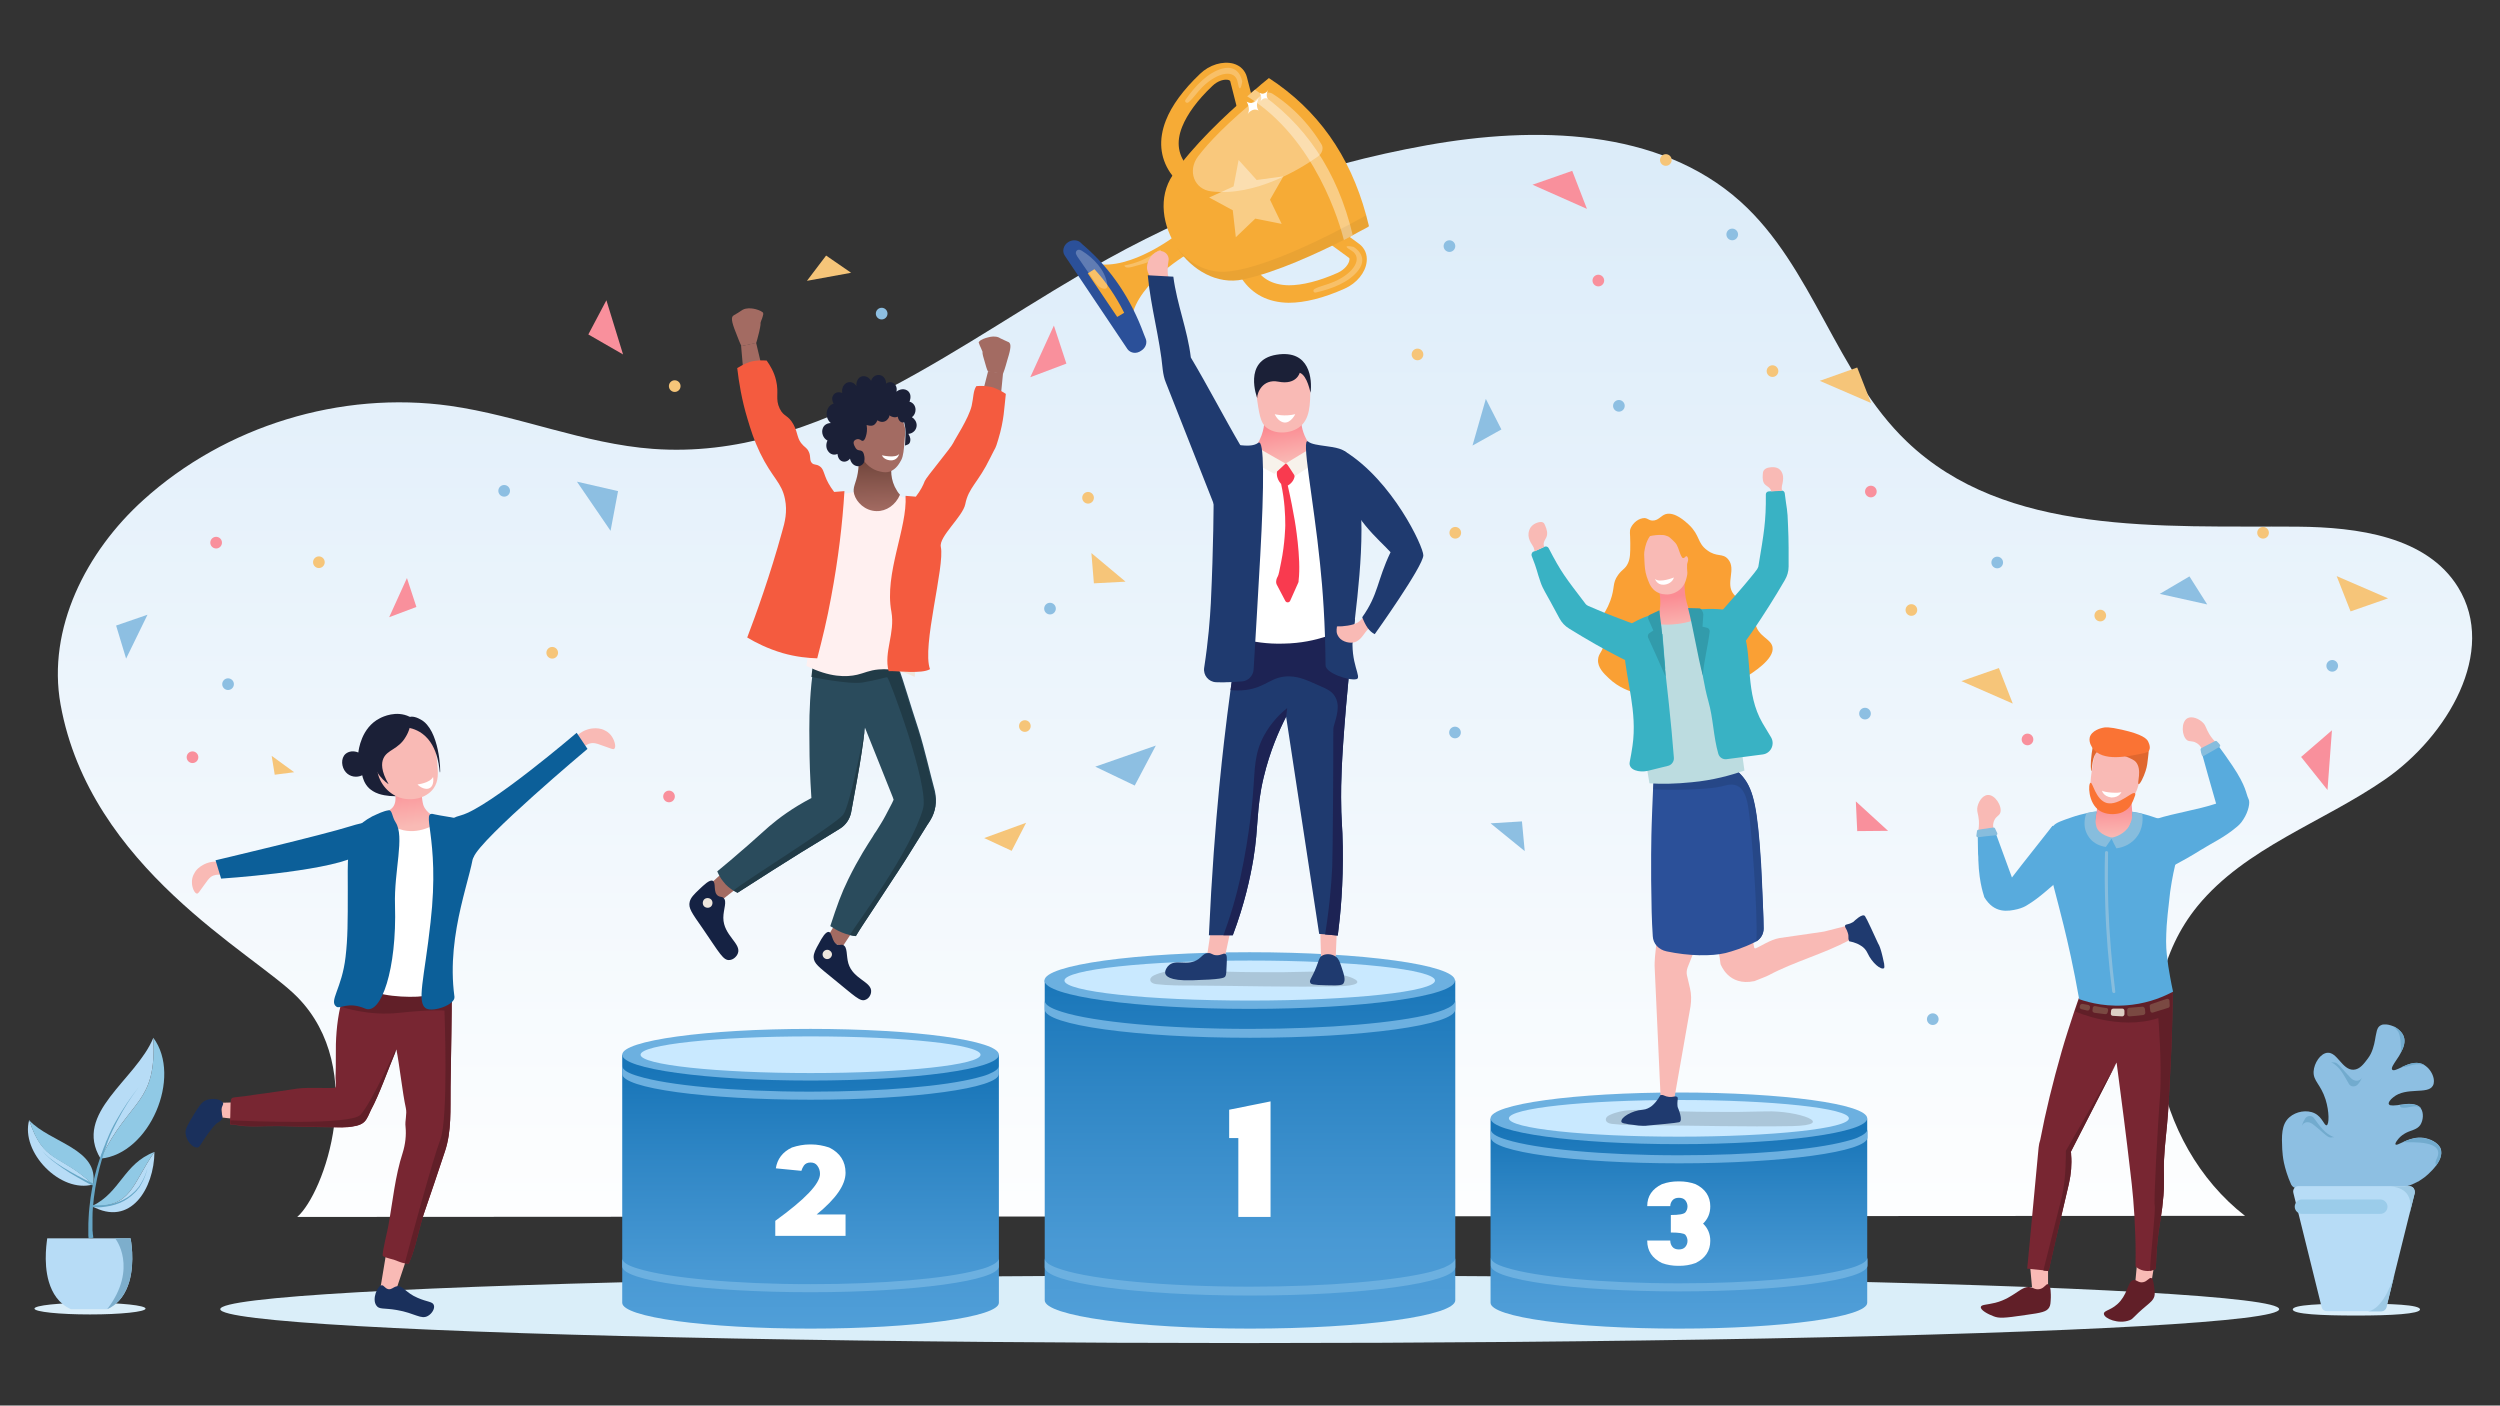 <?xml version="1.0" encoding="utf-8"?>
<!-- Generator: Adobe Illustrator 26.5.0, SVG Export Plug-In . SVG Version: 6.00 Build 0)  -->
<svg version="1.1" id="illustration_victory" xmlns="http://www.w3.org/2000/svg" xmlns:xlink="http://www.w3.org/1999/xlink"
	 x="0px" y="0px" viewBox="0 0 900 506" style="enable-background:new 0 0 900 506;" xml:space="preserve">
<rect x="0" y="0" width="900" height="506" fill="#333333" stroke="none"/>
<style type="text/css">
	.st0{fill:url(#die_00000137841100673543733870000000437872475790891147_);}
	.st1{fill:#DAEEF9;}
	.st2{fill:#90C9E5;}
	.st3{fill:#B7DCF6;}
	.st4{fill:#66A6C6;}
	.st5{fill:#7DAECC;}
	.st6{fill:#8DBFE2;}
	.st7{fill:#9BCCEA;}
	.st8{fill:#72ABCE;}
	.st9{fill:#9ECAE5;}
	.st10{fill:url(#SVGID_1_);}
	.st11{fill:#6CB0E0;}
	.st12{fill:#C9E9FF;}
	.st13{fill:#FFFFFF;}
	.st14{fill:url(#SVGID_00000176741732888333434950000001258776775036601000_);}
	.st15{fill:url(#SVGID_00000086685143389719532530000011127140154741381543_);}
	.st16{fill:#ABC6D9;}
	.st17{fill:#F9BAB5;}
	.st18{clip-path:url(#SVGID_00000126312051837862181860000001011308473723905157_);fill:#1D2354;}
	.st19{fill:url(#SVGID_00000176022462936964929440000014555506025782269057_);}
	.st20{fill:#1B2037;}
	.st21{fill:#F93A4F;}
	.st22{fill:#F6AB36;}
	.st23{fill:#2B5099;}
	.st24{fill:#F9CD86;}
	.st25{opacity:5.000000e-02;}
	.st26{opacity:0.35;fill:#FFFFFF;}
	.st27{opacity:0.25;fill:#FFFFFF;}
	.st28{fill:#1F3A6F;}
	.st29{fill:#F7F2EB;}
	.st30{fill:#A36B62;}
	.st31{fill:#152243;}
	.st32{fill:#EEE7DD;}
	.st33{fill:#2A4B5C;}
	.st34{fill:#213B47;}
	.st35{fill:#FFF0F0;}
	.st36{fill:url(#SVGID_00000003807566888783168320000004589425693121748622_);}
	.st37{clip-path:url(#SVGID_00000000943551498702620070000002237218430818100148_);fill:#EEE7DD;}
	.st38{fill:#F45B3F;}
	.st39{fill:#FAA034;}
	.st40{fill:#264787;}
	.st41{fill:#BCDCE0;}
	.st42{fill:url(#SVGID_00000103957152056753788340000010324255839644764598_);}
	.st43{fill:#39B2C4;}
	.st44{fill:#329BAB;}
	.st45{fill:#782632;}
	.st46{fill:#611F28;}
	.st47{fill:url(#SVGID_00000117657424638257189740000010254819428575194540_);}
	.st48{fill:#0C5F99;}
	.st49{fill:#1A305C;}
	.st50{fill:#58ABDD;}
	.st51{fill:#7A4942;}
	.st52{fill:#DCCEC4;}
	.st53{fill:#87BDDD;}
	.st54{fill:url(#SVGID_00000034801811929559133440000014755428027821652915_);}
	.st55{fill:#E0672F;}
	.st56{fill:#FA7334;}
	.st57{fill:#F9909C;}
	.st58{fill:#F6C579;}
</style>
<g>
	
		<linearGradient id="die_00000160912842420634802320000011023004128340226693_" gradientUnits="userSpaceOnUse" x1="455.39" y1="457.045" x2="455.39" y2="60.827">
		<stop  offset="0" style="stop-color:#FFFFFF"/>
		<stop  offset="1" style="stop-color:#DCECF9"/>
	</linearGradient>
	<path id="die" style="fill:url(#die_00000160912842420634802320000011023004128340226693_);" d="M107,438.1c9.6-8.3,25.8-53,0-79.2
		C91.3,343,32.4,312.5,21.8,253.6c-4.9-27.3,9.2-55,29.8-73.6c29.5-26.7,71.1-39.4,110.4-33.9c24.7,3.5,48.3,13.7,73.1,15.5
		c60,4.4,111.1-39.2,163.7-68.4c35.7-19.8,74.6-33.7,114.8-40.9c39-7,83.5-6.2,113,20.3c26.1,23.5,34.4,62,59.8,86.3
		c35.6,34.2,91.5,30.3,140.8,30.7c21.5,0.2,46.4,3.5,57.7,21.8c14.3,23.2-3.9,53.7-26.3,69.2s-50.2,24.5-67.5,45.6
		c-26.5,32.5-16,85.8,17.1,111.5L107,438.1z"/>
	<ellipse id="shadow_1_" class="st1" cx="449.9" cy="471.3" rx="370.6" ry="12.2"/>
	<g id="plants">
		<g id="plant1_3_">
			<ellipse class="st1" cx="32.4" cy="471.1" rx="20" ry="2.1"/>
			<g>
				<path class="st2" d="M55.2,373.6c10.5,14.1-1.4,41.9-19,43.5C46.9,395.2,56.4,397.7,55.2,373.6z"/>
				<path class="st3" d="M55.2,373.6c-6.2,15.2-29,27.1-19,43.5C46.9,395.2,56.4,397.7,55.2,373.6z"/>
			</g>
			<g>
				<path class="st3" d="M10.5,403.2c-3.2,11.6,11.3,26.5,23,23.2C21.2,414.9,15.7,418.9,10.5,403.2z"/>
				<path class="st2" d="M10.5,403.3c7.7,8.2,25.3,10.2,23,23.2C21.2,415.1,15.7,419.1,10.5,403.3z"/>
			</g>
			<g>
				<path class="st2" d="M55.6,414.7c-11.1,4.2-12.2,14.6-22.5,19.5C47.5,434.6,47.5,426.3,55.6,414.7z"/>
				<path class="st3" d="M55.6,414.7c-0.1,13.1-8.6,27.2-22.5,19.5C47.5,434.6,47.5,426.3,55.6,414.7z"/>
			</g>
			<path class="st4" d="M31.9,445.8c0-0.3-0.1-0.6-0.1-0.9c0-0.3,0-0.6,0-0.9l0-0.9l0-0.9c0-1.2,0-2.5,0.1-3.7
				c0.1-2.5,0.4-4.9,0.7-7.3c0.7-4.9,1.8-9.7,3.4-14.3l0.3-0.9l0.1-0.4c0-0.1,0.1-0.3,0.2-0.4l0.6-1.7c0.2-0.6,0.5-1.1,0.7-1.7
				l0.3-0.9l0.4-0.8c0.2-0.6,0.5-1.1,0.7-1.7l0.8-1.7c0.1-0.3,0.3-0.6,0.4-0.8l0.4-0.8c0.3-0.5,0.6-1.1,0.9-1.6
				c2.4-4.3,5.1-8.3,8.2-12.2c-3,3.9-5.6,8-7.8,12.3c-0.3,0.5-0.5,1.1-0.8,1.6l-0.4,0.8c-0.1,0.3-0.3,0.6-0.4,0.8l-0.8,1.7
				c-0.2,0.6-0.5,1.1-0.7,1.7l-0.3,0.8l-0.3,0.9c-0.2,0.6-0.4,1.1-0.6,1.7l-0.6,1.7c0,0.1-0.1,0.3-0.1,0.4l-0.1,0.4l-0.3,0.9
				c-1.4,4.6-2.4,9.4-3,14.2c-0.3,2.4-0.5,4.8-0.5,7.2c0,1.2,0,2.4,0,3.6l0,0.9l0.1,0.9c0,0.3,0,0.6,0.1,0.9c0,0.3,0.1,0.6,0.1,0.9
				L31.9,445.8z"/>
			<path class="st3" d="M17.6,461.5c1.2,4,3.5,7.8,7.9,9.8h13.1c4.4-2,6.7-5.8,7.9-9.8c2.2-7.4,0.5-15.7,0.5-15.7h-30
				C17.1,445.7,15.4,454.1,17.6,461.5z"/>
			<path class="st4" d="M33.3,426.8c-1.9-0.9-3.7-2-5.5-3c-1.8-1-3.6-2.1-5.3-3.3c-1.7-1.2-3.4-2.4-5-3.8c-0.8-0.7-1.5-1.4-2.2-2.3
				c-0.3-0.4-0.6-0.8-0.9-1.3c-0.2-0.5-0.4-1-0.5-1.5c0.1,0.5,0.3,1,0.5,1.5c0.3,0.5,0.6,0.9,0.9,1.3c0.7,0.8,1.4,1.5,2.2,2.2
				c1.6,1.3,3.3,2.5,5.1,3.6c1.8,1.1,3.6,2.1,5.4,3.1c1.8,1,3.7,1.9,5.6,2.8L33.3,426.8z"/>
			<path class="st4" d="M33.2,433.8c0.3,0,0.5,0.1,0.8,0.1c0.3,0,0.5,0,0.8,0c0.5,0,1.1,0,1.6,0c1.1,0,2.2-0.2,3.3-0.4
				c2.2-0.4,4.2-1.2,6.1-2.4c0.9-0.6,1.8-1.3,2.6-2.1l0.6-0.6l0.5-0.6c0.1-0.1,0.2-0.2,0.3-0.3l0.2-0.3l0.2-0.3
				c0.1-0.1,0.2-0.2,0.2-0.3c1.2-1.8,2.1-3.9,2.7-6.1c-0.5,2.2-1.3,4.3-2.5,6.2c-0.1,0.1-0.1,0.2-0.2,0.4l-0.2,0.3l-0.2,0.3
				c-0.1,0.1-0.2,0.2-0.3,0.3l-0.5,0.7l-0.6,0.6c-0.8,0.8-1.6,1.5-2.6,2.2c-1.9,1.3-4,2.1-6.2,2.6c-1.1,0.2-2.2,0.4-3.3,0.5
				c-0.6,0-1.1,0.1-1.7,0c-0.3,0-0.6,0-0.8,0c-0.3,0-0.6,0-0.9-0.1L33.2,433.8z"/>
			<path class="st5" d="M38.6,471.3c4.4-2,6.7-5.8,7.9-9.8c2.2-7.4,0.5-15.7,0.5-15.7h-5.6C41.5,445.7,49.9,456.5,38.6,471.3z"/>
		</g>
		<g id="palnt2_2_">
			<path id="botom_shadow_2_" class="st1" d="M871.2,471.4c0,1.6-10.3,2.2-22.9,2.2s-22.9-0.5-22.9-2.2s10.3-2.1,22.9-2.1
				S871.2,469.7,871.2,471.4z"/>
			<path class="st6" d="M877,419.6c-1.8,2.4-4.3,4.4-4.7,4.6c-0.6,0.4-1.2,0.8-1.8,1.2c0,0-0.1,0-0.1,0c-1.3,0.7-2.6,1.3-3.8,1.6
				c-0.9,0.3-1.7,0.5-2.5,0.6c-0.7,0.1-1.3,0.2-1.8,0.2h-35.3c-1,0-1.8-0.6-2.2-1.4c-1.3-2.9-2.1-5.6-2.6-7.9c0,0,0,0,0,0
				c-0.4-1.9-0.5-3.5-0.6-4.8c-0.2-4.6-0.4-8.9,2.6-11.5c2.4-2.1,6.3-2.8,9.1-1.4c2.8,1.4,3.4,4.5,4.3,4.3c0.9-0.3,1-4.8-0.4-9.3
				c-1.8-5.6-4.5-6.6-4.3-10.1c0.2-3,2.4-6.4,4.9-6.7c3.6-0.4,5.4,6.3,9.5,6.1c2.3-0.1,3.8-2.3,5.1-4c0.9-1.2,1.4-2.3,1.8-3.5
				c0.8-2.3,0.9-4.3,1.3-5.8c0.2-1.2,0.6-2.2,1.6-2.7c0.3-0.2,0.7-0.3,1.1-0.3c1.1-0.1,2.3,0.2,3.5,0.7c1.7,0.8,3.2,2.2,3.7,3.8
				c0.6,1.9-0.1,3.8-1.1,5.7c-0.4,0.8-0.9,1.6-1.4,2.3c-1.2,1.8-2.2,3.2-1.7,3.8c0.5,0.5,1.7-0.1,3.4-0.9c2.1-1,4.9-2.2,7.4-1.2
				c0.5,0.2,0.9,0.5,1.3,0.8c0.3,0.2,0.6,0.5,0.9,0.8c1.3,1.4,2.1,3.3,2,4.8c0,0.5-0.1,1-0.4,1.5c-1.8,3.2-9.6,0.3-14.2,4.1
				c-0.3,0.2-0.5,0.5-0.8,0.7c-1.1,1.2-0.9,1.7-0.8,1.8c0.1,0.2,0.3,0.4,0.6,0.4c0.5,0.1,1.2,0.1,2,0c0.4,0,0.9-0.1,1.4-0.2
				c2.6-0.4,5.8-0.7,7.3,1c0.1,0.1,0.2,0.2,0.2,0.3c1.1,1.6,0.9,4.3-0.2,6c-1.2,1.7-3.1,1.8-5.1,2.8c-0.9,0.5-1.9,1.1-2.8,2.2
				c-0.2,0.3-1.3,1.5-1,2c0,0,0,0,0,0c0.1,0.2,0.4,0.1,0.8,0c0.5-0.2,1.1-0.5,2-0.9c0,0,0,0,0,0c0.3-0.2,0.7-0.3,1.1-0.5
				c0,0,0,0,0,0c1.7-0.7,3.8-1.3,6.1-1c2.2,0.3,5.4,1.6,6.3,4C879.3,415.7,878.3,417.8,877,419.6z"/>
			<g>
				<path class="st3" d="M869.3,429.5l-2,8c0,0,0,0,0,0l-0.7,2.8l-4.6,18.5l0,0l-2.9,11.8c-0.2,0.8-1,1.4-1.8,1.4h-19.7
					c-0.9,0-1.6-0.6-1.8-1.4l-10.2-41.2c-0.3-1.2,0.6-2.4,1.8-2.4H859c0,0,0,0,0,0h8.3c0.5,0,1,0.2,1.3,0.5
					C869.2,428.1,869.4,428.8,869.3,429.5z"/>
				<g>
					<path class="st7" d="M856.9,437h-28.2c-1.4,0-2.6-1.2-2.6-2.6s1.2-2.6,2.6-2.6h28.2c1.4,0,2.6,1.2,2.6,2.6S858.4,437,856.9,437
						z"/>
				</g>
			</g>
			<g id="shadows_2_">
				<path class="st8" d="M871.3,398.8c0.1,0.1,0.2,0.2,0.2,0.3c-0.2-0.1-0.3-0.2-0.4-0.3c-1.5-1.2-3.5,0-5.8,0c-1.1,0-1.4-0.4-1.3-1
					C866.6,397.5,869.8,397.1,871.3,398.8z"/>
				<path class="st8" d="M864.3,378.9c0.1-2,0-6.5-1.2-7.8c0,0-0.1-0.1-0.1-0.1c-0.2-0.2-0.7-0.8-1.3-1.5c1.7,0.8,3.2,2.2,3.7,3.8
					C866,375.1,865.3,377.1,864.3,378.9z"/>
				<path class="st8" d="M864.5,384.2c2.1-1,4.9-2.2,7.4-1.2c0.5,0.2,0.9,0.5,1.3,0.8c-1.2-0.8-3.4-1-6.5,0.1
					C865.9,384.1,865.1,384.2,864.5,384.2z"/>
				<path class="st8" d="M833,402.5c1.9,2.5,4,5.9,7.4,6.9c-0.4,0-0.8,0-1.3,0.1c-1.3,0.1-3.2-2.3-6.5-4.8c-1.6-1.2-3.3-0.8-3.9,0.6
					c0.2-1,0.7-1.9,1.2-2.7C830.7,401.5,832.3,401.5,833,402.5z"/>
				<path class="st8" d="M845.6,390.2c-1.6-2.7-3.2-6.3-6.4-7.8c0.4,0,0.8,0.1,1.3,0.1c1.3,0.1,2.9,2.7,5.8,5.6
					c1.4,1.4,3.2,1.2,4-0.1c-0.4,0.9-0.9,1.8-1.6,2.5C847.8,391.4,846.2,391.3,845.6,390.2z"/>
				<path class="st8" d="M865.1,411.2L865.1,411.2C865.1,411.2,865.1,411.2,865.1,411.2c0.3-0.1,0.7-0.3,1.1-0.5c0,0,0,0,0,0
					c1.7-0.7,3.8-1.3,6.1-1c2.2,0.3,5.4,1.6,6.3,4c0.7,1.9-0.2,4.1-1.6,5.9c-0.3-0.7-0.3-1.5,0.1-2.2
					C880.8,410.3,868,411.3,865.1,411.2z"/>
				<path class="st9" d="M862,458.9l-2.9,11.8c-0.2,0.8-1,1.4-1.8,1.4h-4.8C858.4,471.1,861.9,459.3,862,458.9z"/>
				<path class="st9" d="M869.3,429.5l-2,8c2.2-8.8-3.8-10.2-6.7-10.4h6.9c0.5,0,1,0.2,1.3,0.5C869.2,428.1,869.4,428.8,869.3,429.5
					z"/>
			</g>
		</g>
	</g>
	<g id="first_place_platform">
		<linearGradient id="SVGID_1_" gradientUnits="userSpaceOnUse" x1="449.943" y1="480.642" x2="449.943" y2="350.487">
			<stop  offset="0" style="stop-color:#52A0D9"/>
			<stop  offset="0.257" style="stop-color:#4999D4"/>
			<stop  offset="0.681" style="stop-color:#2F86C5"/>
			<stop  offset="1" style="stop-color:#1875B8"/>
		</linearGradient>
		<path class="st10" d="M376.1,353v115.1c0,5.6,33.1,10.2,73.9,10.2s73.9-4.6,73.9-10.2V353H376.1z"/>
		<ellipse class="st11" cx="449.9" cy="353" rx="73.9" ry="10.2"/>
		<ellipse class="st12" cx="449.9" cy="353" rx="66.7" ry="7.2"/>
		<path class="st11" d="M519.9,363.5c-1.3,0.5-2.8,1-4.6,1.5c-12.4,3.2-37,5.4-65.3,5.4c-30.2,0-56.2-2.5-67.6-6.1
			c-0.8-0.3-1.6-0.5-2.3-0.8c-2.6-1-4-2.1-4-3.3v3.2c0,5.6,33.1,10.2,73.9,10.2s73.9-4.6,73.9-10.2v-3.2
			C523.8,361.4,522.4,362.5,519.9,363.5z"/>
		<path class="st11" d="M519.9,456.3c-1.3,0.5-2.8,1-4.6,1.5c-12.4,3.2-37,5.4-65.3,5.4c-30.2,0-56.2-2.5-67.6-6.1
			c-0.8-0.3-1.6-0.5-2.3-0.8c-2.6-1-4-2.1-4-3.3v3.2c0,5.6,33.1,10.2,73.9,10.2s73.9-4.6,73.9-10.2V453
			C523.8,454.1,522.4,455.2,519.9,456.3z"/>
		<g>
			<path class="st13" d="M445.8,438.1v-28.4h-3.3v-10.2l14.9-3v41.6H445.8z"/>
		</g>
	</g>
	<g id="second_place_platform">
		
			<linearGradient id="SVGID_00000130612666457316115380000007999829962533622703_" gradientUnits="userSpaceOnUse" x1="291.789" y1="483.188" x2="291.789" y2="385.411">
			<stop  offset="0" style="stop-color:#52A0D9"/>
			<stop  offset="0.257" style="stop-color:#4999D4"/>
			<stop  offset="0.681" style="stop-color:#2F86C5"/>
			<stop  offset="1" style="stop-color:#1875B8"/>
		</linearGradient>
		<path style="fill:url(#SVGID_00000130612666457316115380000007999829962533622703_);" d="M224,379.7V469c0,5.2,30.3,9.3,67.8,9.3
			s67.8-4.2,67.8-9.3v-89.3H224z"/>
		<ellipse class="st11" cx="291.8" cy="379.7" rx="67.8" ry="9.3"/>
		<ellipse class="st12" cx="291.8" cy="379.7" rx="61.2" ry="6.6"/>
		<path class="st11" d="M355.9,386.7c-1.2,0.5-2.6,0.9-4.2,1.3c-11.4,3-33.9,5-59.9,5c-27.7,0-51.5-2.3-62.1-5.6
			c-0.8-0.2-1.5-0.5-2.1-0.7c-2.4-0.9-3.6-2-3.6-3v2.9c0,5.2,30.3,9.3,67.8,9.3c37.4,0,67.8-4.2,67.8-9.3v-2.9
			C359.6,384.7,358.3,385.7,355.9,386.7z"/>
		<path class="st11" d="M355.9,456c-1.2,0.5-2.6,0.9-4.2,1.3c-11.4,3-33.9,5-59.9,5c-27.7,0-51.5-2.3-62.1-5.6
			c-0.8-0.2-1.5-0.5-2.1-0.7c-2.4-0.9-3.6-2-3.6-3v2.9c0,5.2,30.3,9.3,67.8,9.3c37.4,0,67.8-4.2,67.8-9.3V453
			C359.6,454,358.3,455,355.9,456z"/>
		<g>
			<path class="st13" d="M295.2,422.6c0-1.1-0.3-2.1-1-3c-0.5-0.7-1.3-1.1-2.4-1.1c-1.1,0-1.9,0.4-2.4,1.1c-0.4,0.6-0.7,1.2-0.9,1.9
				l-9.2-0.9c0.5-3.3,2.4-5.9,5.8-7.5c2.1-0.7,4.3-1.1,6.4-1.1h0.6c2.1,0,4.3,0.4,6.4,1.1c3.9,1.9,5.9,5,5.9,9.1
				c0,4.4-3.5,9.4-10.4,15h10.4v7.7h-25.3v-5.4C289.9,431.7,295.2,426.1,295.2,422.6z"/>
		</g>
	</g>
	<g id="third_place_platform">
		
			<linearGradient id="SVGID_00000183208552294316278360000006238136697685972875_" gradientUnits="userSpaceOnUse" x1="604.403" y1="478.096" x2="604.403" y2="406.809">
			<stop  offset="0" style="stop-color:#52A0D9"/>
			<stop  offset="0.257" style="stop-color:#4999D4"/>
			<stop  offset="0.681" style="stop-color:#2F86C5"/>
			<stop  offset="1" style="stop-color:#1875B8"/>
		</linearGradient>
		<path style="fill:url(#SVGID_00000183208552294316278360000006238136697685972875_);" d="M536.6,402.7V469
			c0,5.2,30.3,9.3,67.8,9.3c37.4,0,67.8-4.2,67.8-9.3v-66.3H536.6z"/>
		<ellipse class="st11" cx="604.4" cy="402.6" rx="67.8" ry="9.3"/>
		<ellipse class="st12" cx="604.4" cy="402.6" rx="61.2" ry="6.6"/>
		<path class="st11" d="M668.6,409.6c-1.2,0.5-2.6,0.9-4.2,1.3c-11.4,3-33.9,5-59.9,5c-27.7,0-51.5-2.3-62.1-5.6
			c-0.8-0.2-1.5-0.5-2.1-0.7c-2.4-0.9-3.6-2-3.6-3v2.9c0,5.2,30.3,9.3,67.8,9.3c37.4,0,67.8-4.2,67.8-9.3v-2.9
			C672.2,407.6,670.9,408.6,668.6,409.6z"/>
		<path class="st11" d="M668.6,455.7c-1.2,0.5-2.6,0.9-4.2,1.3c-11.4,3-33.9,5-59.9,5c-27.7,0-51.5-2.3-62.1-5.6
			c-0.8-0.2-1.5-0.5-2.1-0.7c-2.4-0.9-3.6-2-3.6-3v2.9c0,5.2,30.3,9.3,67.8,9.3c37.4,0,67.8-4.2,67.8-9.3v-2.9
			C672.2,453.8,670.9,454.8,668.6,455.7z"/>
		<g>
			<path class="st13" d="M601.5,443.7v-6.3h0c2.9,0,4.6-0.3,5.2-0.9c0.5-0.6,0.8-1.3,0.8-2.2c0-0.8-0.3-1.6-0.8-2.2
				c-0.5-0.6-1.3-0.9-2.3-0.9c-1,0-1.8,0.3-2.3,0.9c-0.5,0.6-0.8,1.3-0.8,2.1H593c0-3.6,1.8-6.2,5.3-7.9c1.9-0.7,3.9-1,5.8-1h0.5
				c1.9,0,3.9,0.3,5.8,1c3.5,1.7,5.3,4.4,5.3,8c0,2.5-0.9,4.6-2.6,6.2c1.7,1.6,2.6,3.7,2.6,6.2c0,3.6-1.8,6.3-5.3,8
				c-1.9,0.7-3.9,1-5.8,1h-0.5c-1.9,0-3.9-0.3-5.8-1c-3.5-1.7-5.3-4.4-5.3-8v-0.1h8.3v0.1c0,0.8,0.3,1.6,0.8,2.2
				c0.5,0.6,1.3,0.9,2.3,0.9c1,0,1.8-0.3,2.3-0.9c0.5-0.6,0.8-1.3,0.8-2.2c0-0.8-0.3-1.6-0.8-2.2C606.2,444,604.4,443.7,601.5,443.7
				L601.5,443.7z"/>
		</g>
	</g>
	<g id="peson_5">
		<path class="st16" d="M430.6,349.4c-5.1-0.2-10.4-0.5-15.1,1.7c-0.6,0.3-1.3,0.7-1.4,1.5c-0.1,1.1,1.2,1.6,2.2,1.7
			c4.4,0.5,8.9,0.5,13.3,0.5c17.2,0.1,34.4,0.6,51.6,0.3c16.4-0.4,2.3-5.7-9.6-5.3c-3.4,0.1-6.7,0.1-10.1,0.2
			c-6.6,0-13.3,0-19.9-0.2C438,349.7,434.3,349.6,430.6,349.4z"/>
		<path class="st17" d="M435.8,335.7c-0.4,2.7-0.8,5.3-1.2,8c2.1,0.2,4.3,0.4,6.4,0.6c0.7-3.3,1.4-6.5,2.1-9.8
			C440.7,334.9,438.3,335.3,435.8,335.7z"/>
		<path class="st17" d="M475.3,335.4c0.1,3.3,0.2,6.5,0.3,9.8c1.7,0.2,3.5,0.4,5.2,0.6c0.2-4.6,0.4-9.2,0.6-13.8
			C479.4,333.2,477.4,334.3,475.3,335.4z"/>
		<g>
			<defs>
				<path id="SVGID_00000023279518310016512130000015897938108012883115_" d="M446.3,226.9c-1.4,8.2-3,18.6-4.5,30.6
					c-0.4,3.3-1.6,12.7-2.9,26.1c-1.3,13.5-2.7,31.4-3.7,53.1h8.6c4.3-11.4,6.3-20.9,7.4-27.4c2-12.1,1-18.1,3.7-29.4
					c2.3-9.7,5.7-17.2,8.1-21.9c4,26.1,7.9,52.1,11.9,78.2c2.2,0.2,4.5,0.4,6.7,0.6c1-7.6,2-18.5,1.8-31.9c-0.1-8-0.6-9.3-0.6-17.8
					c0-4.7,0-12.1,1.8-33.1c0.7-8.2,1.7-18.8,3.1-31.2C474,224.3,460.1,225.6,446.3,226.9z"/>
			</defs>
			<use xlink:href="#SVGID_00000023279518310016512130000015897938108012883115_"  style="overflow:visible;fill:#1F3A6F;"/>
			<clipPath id="SVGID_00000148646726055441169740000000565938623934117264_">
				<use xlink:href="#SVGID_00000023279518310016512130000015897938108012883115_"  style="overflow:visible;"/>
			</clipPath>
			<path style="clip-path:url(#SVGID_00000148646726055441169740000000565938623934117264_);fill:#1D2354;" d="M438.6,247.5
				c2.2,0.7,5.7,1.4,9.8,0.9c7.5-0.9,9.3-5.1,15.9-4.9c3.5,0.1,6.3,1.4,10.1,3.1c3.3,1.4,5,2.2,6.1,4c2.2,3.4,0.5,7.8-0.3,10.7
				c-0.4,1.5-0.1,0.7-0.3,26.3c-0.1,14.5-0.2,21.7-0.3,24.5c-0.3,6.5-1.1,16-3.1,27.6c3.5-1.1,6.9-2.2,10.4-3.4
				c0.5-19.2,1-38.4,1.5-57.6c0.5-19.2,1-38.4,1.5-57.6c-14.4,0.8-28.8,1.6-43.2,2.5C444.1,231.6,441.3,239.6,438.6,247.5z"/>
			<path style="clip-path:url(#SVGID_00000148646726055441169740000000565938623934117264_);fill:#1D2354;" d="M462.2,265
				c0.4-3.4,0.8-6.7,1.2-10.1c-2.4,1.9-5.7,5.1-8.3,9.8c-3.6,6.6-3.3,11.9-4,20.8c0,0-1,14.2-4.6,30.6c-1.2,5.5-3.3,13.5-7,23
				c4.3,2.2,7.4,2.2,9.8,1.5C468,335,462.8,271.7,462.2,265z"/>
		</g>
		<path class="st13" d="M449.4,161.1c-1.1,1.7-2.9,4.7-4.5,8.6c-1.3,3.4-4.8,13.2-1.2,40c0.7,4.9,1.8,12,3.7,20.4
			c3.7,0.9,8.7,1.8,14.7,1.6c6.3-0.1,11.4-1.3,15.1-2.5c1.3-10.9,2.1-23.5,1.6-37.6c-0.4-11.3-1.4-21.5-2.9-30.6
			C467.1,161.1,458.2,161.1,449.4,161.1z"/>
		
			<linearGradient id="SVGID_00000141448602638073539880000000467334809147166129_" gradientUnits="userSpaceOnUse" x1="460.459" y1="154.049" x2="462.603" y2="166.912">
			<stop  offset="0" style="stop-color:#FB8C93"/>
			<stop  offset="1" style="stop-color:#F9BAB5"/>
		</linearGradient>
		<path style="fill:url(#SVGID_00000141448602638073539880000000467334809147166129_);" d="M455.2,151.7c-0.1,1.2-0.3,3.1-1.1,5.2
			c-0.9,2.4-2.1,4-2.9,4.9c3.7,2.1,7.4,4.3,11.1,6.4c1.2-0.5,2.5-1.2,4-2.1c2.5-1.7,4.5-3.6,5.8-5.2c-0.7-0.9-1.6-2.2-2.4-4
			c-1.3-3-1.4-5.8-1.3-7.4C464,150.2,459.6,150.9,455.2,151.7z"/>
		<g>
			<defs>
				<path id="SVGID_00000071523777886966250310000012620793747587170239_" d="M455.2,151.7c-0.1,1.2-0.3,3.1-1.1,5.2
					c-0.9,2.4-2.1,4-2.9,4.9c3.3,3.9,6.7,7.8,10,11.6c1-0.2,6-1.2,9-6.4c1.3-2.3,1.7-4.7,1.8-6.1c-0.7-0.9-1.6-2.2-2.4-4
					c-1.3-3-1.4-5.8-1.3-7.4C464,150.2,459.6,150.9,455.2,151.7z"/>
			</defs>
			<clipPath id="SVGID_00000021812010846393162570000011230523278155761303_">
				<use xlink:href="#SVGID_00000071523777886966250310000012620793747587170239_"  style="overflow:visible;"/>
			</clipPath>
		</g>
		<path class="st17" d="M456.6,130.5c-2.8,1.6-3.9,4.3-4.1,4.8c-0.6,1.5-0.8,3.1-0.2,6.9c1,6.7,1.4,10,3.6,11.7
			c3.1,2.5,8.4,2.3,11.7,0c4.1-2.9,4.1-8.5,4.1-14.3c0-3.3,0-5-1.2-6.7C467.8,129,461.1,127.9,456.6,130.5z"/>
		<path class="st13" d="M458.9,149.1c0,0,3.5,1,7.4,0c0,0-1.6,3.3-4,3C460,151.8,458.9,149.1,458.9,149.1z"/>
		<path class="st20" d="M467.9,134.2c0,0-1.1,4.5-7.7,3.2c-5.7-1.1-7.7,4.1-7.6,5.9c0,0-5.3-13.6,6.9-15.6c12.2-2,12.9,9,12.3,13.7
			C471.7,141.4,470.7,135.2,467.9,134.2z"/>
		<path class="st21" d="M461.2,167c-1.4,0.6-1.8,3-1.4,4.7c0.3,1.2,1,2.1,1.4,2.5c1.3,6,1.5,11.1,1.5,15c0,0-0.1,6.4-1.5,13.2
			c-0.6,3.1-0.9,4.6-1.2,5.1c0,0-0.6,0.9-0.6,2c0,0.3,0.1,0.6,0.1,0.6c0,0.1,0.1,0.2,0.1,0.3c1,2,2.1,3.9,3.1,5.9
			c0.4,0.8,1.5,0.7,1.8-0.1c1-2.2,1.9-4.3,2.9-6.5c0.1-0.2,0.1-0.4,0.1-0.7c1-8-1.4-21.7-1.4-21.7c-0.6-3.5-1.4-7.7-2.5-12.5
			c1.6-0.9,2.6-2.5,2.5-4.1C465.9,168.1,462.9,166.3,461.2,167z"/>
		<g>
			<path class="st22" d="M428.4,90.9c0,0-18.7,10.5-21,23.5l-13.2-19.5c12.9,2.7,29.7-10.6,29.7-10.6L428.4,90.9z"/>
			<path class="st23" d="M405.9,125.7L383.3,92c-1-1.5-0.5-3.7,1.2-4.8v0c1.5-1,3.5-0.9,4.6,0.2c0.4,0.4,0.8,0.8,1.2,1.1
				c9.8,8.5,16.9,19.2,21.5,31.8c0.2,0.5,0.4,1,0.6,1.5c0.7,1.5,0.1,3.4-1.5,4.4l0,0C409.2,127.5,407,127.2,405.9,125.7z"/>
			<path class="st22" d="M404.7,112.6l-2.5,1.5l-10.6-15.7l2.4-1.5C398.3,101.6,401.8,106.8,404.7,112.6z"/>
			<path class="st22" d="M492.7,81.6C492.7,81.6,492.7,81.6,492.7,81.6c0,0-0.1,0-0.1,0.1l-0.1,0c-0.4,0.2-1.4,0.8-3,1.6l0,0
				c-0.7,0.4-1.5,0.8-2.4,1.3l-3.2,1.7c-9.3,4.7-24.2,11.7-36.4,14.3c-9.4,2-18.4-3.4-23.7-11.3l0,0c-5.3-7.9-7-18.3-1.6-26.3
				c7-10.3,19-21.6,26.9-28.4c1-0.9,1.9-1.6,2.8-2.4c0.8-0.7,1.5-1.2,2.1-1.8l0,0c1.8-1.5,2.8-2.3,2.8-2.3
				c17.5,11.4,29.1,27.7,35,49.3c0.3,1.3,0.7,2.6,1,3.9C492.6,81.5,492.7,81.5,492.7,81.6z"/>
			<path class="st22" d="M421.3,62.2c-3.7-5.5-4.3-11.9-1.6-18.8c2.1-5.4,6.3-11.1,12.3-16.8c3.4-3.3,8.2-4.7,12-3.7
				c2.5,0.7,4.3,2.5,4.9,4.9L452,40l-6,1.5l-3.1-12.2c0-0.1-0.1-0.3-0.6-0.5c-1.4-0.4-3.9,0.2-5.9,2.2c-5.3,5-9,10.1-10.8,14.6
				c-2.3,5.7-1.5,10.6,2.4,14.8l-4.6,4.2C422.5,63.9,421.9,63,421.3,62.2z"/>
			<path class="st22" d="M447.1,100.4c-0.6-0.9-1.1-1.8-1.6-2.8l5.6-2.7c2.5,5.2,6.7,7.7,12.9,7.8c4.8,0,10.9-1.5,17.6-4.5
				c2.6-1.2,4.1-3.3,4.2-4.7c0.1-0.5-0.1-0.6-0.2-0.7l-10.1-7.4l3.7-5l10.1,7.4c2,1.5,3,3.8,2.7,6.4c-0.4,3.9-3.6,7.8-7.9,9.7
				c-7.6,3.4-14.4,5.1-20.2,5.1C456.5,108.9,450.8,105.9,447.1,100.4z"/>
			<path class="st24" d="M487,84.7l-3.2,1.7c-1.3-5.2-10.1-36.6-34.8-51.7c1-0.9,1.9-1.6,2.8-2.4C469.8,44.2,481.5,61.6,487,84.7z"
				/>
			<path class="st25" d="M492.7,81.6C492.7,81.6,492.7,81.6,492.7,81.6c0,0-0.1,0-0.1,0.1l-0.1,0c-0.4,0.2-1.4,0.8-3,1.6l0,0
				c-0.7,0.4-1.5,0.8-2.4,1.3l-3.2,1.7c-9.3,4.7-24.2,11.7-36.4,14.3c-9.4,2-18.4-3.4-23.7-11.3c4.1,5.3,10.5,9,17.5,8.5
				c17.4-1.2,50.5-20.3,50.5-20.3c0,0,0,0,0,0c0.3,1.3,0.7,2.6,1,3.9C492.6,81.5,492.7,81.5,492.7,81.6z"/>
			<polygon class="st24" points="462,63.5 457.2,71.9 461.4,80.6 451.9,78.7 444.9,85.4 443.8,75.7 435.3,71.1 444.1,67.1 
				445.9,57.6 452.4,64.8 			"/>
			<path class="st26" d="M458.2,33.8c3.6,2.3,11.3,7.9,17.5,18.1c0.9,1.4,0.3,3.3-1.2,4.4c-6.2,4.4-22.5,14.5-38.4,12.6
				c-6.2-0.7-8.7-7.4-4.8-12.6c3.8-5,10.5-12.1,22.7-22C455.3,33.2,457,33,458.2,33.8z"/>
			<path class="st27" d="M447.2,29.4c0,0-0.8-6.4-7.2-4.7c-5.2,1.4-9.8,6.3-13.2,11.2c-0.5,0.7,0.4,1.5,1.1,0.9
				c1.6-1.3,2.9-3.4,5-5.5c5.6-5.5,11.9-6.5,12.7-1.6C446.4,34.6,447.2,29.4,447.2,29.4z"/>
			<path class="st27" d="M487.3,88.9c0,0,5.7,3.2,1.7,8.4c-3.3,4.3-9.5,6.7-15.3,8c-0.9,0.2-1.2-0.9-0.4-1.3c1.8-1,4.3-1.4,7-2.6
				c7.2-3.1,10.5-8.6,6.2-11.2C482.2,87.7,487.3,88.9,487.3,88.9z"/>
			<path class="st27" d="M389.5,90.3c-0.5-0.3-1.2-0.6-1.7-0.2c-0.4,0.2-0.5,0.7-0.5,1.1c0.1,0.4,0.3,0.7,0.5,1.1c2,2.9,4,5.8,6,8.7
				c0.9,1.2,1.8,2.6,3.4,2.9c0.3,0.1,0.7,0.1,1-0.1c0.5-0.3,0.5-1,0.4-1.6C397.8,97.2,393.7,92.9,389.5,90.3z"/>
			<path class="st27" d="M404.8,95.5c0,0.5,0.5,0.8,1,0.8c0.5,0.1,1.1-0.1,1.7-0.2c0.6-0.2,1.2-0.3,1.8-0.5c1.5-0.4,3.1-0.8,4.6-1.5
				s2.9-1.7,3.8-2.9c0.2-0.3,0.3-0.5,0.3-0.8c0-1-1.3,0-1.7,0.4c-0.8,0.6-1.7,1.1-2.6,1.6c-1.8,1-3.7,1.8-5.7,2.4
				C407.7,94.9,404.8,95.7,404.8,95.5z"/>
			<path class="st13" d="M456.7,32.1c0,0-1.2,2.5-3.2,1.3c0,0,1.1,1.8,0.2,3.2c0,0,1.1-1.9,2.8-1C456.5,35.7,455.3,34.4,456.7,32.1z
				"/>
			<path class="st13" d="M453.4,34.8c0,0-1.7,3.5-4.6,1.8c0,0,1.6,2.6,0.3,4.6c0,0,1.6-2.7,4-1.4C453.2,39.9,451.5,38.1,453.4,34.8z
				"/>
		</g>
		<g>
			<path class="st17" d="M416.7,90.5c-2.4,0.9-4.2,4.2-3.7,6.6c0.5,2.8,2.8,4.3,4,6.4c0.9,1.6-0.4,3.6,0.7,4.2
				c1.5,0.7,4.7-1.1,4.9-3.4c0.1-1.5-1.4-2.5-2-4.7c-0.4-1.4-0.3-3.7,0.1-5.9C421,91.6,418.8,89.8,416.7,90.5
				C416.7,90.5,416.7,90.5,416.7,90.5z"/>
		</g>
		<path class="st28" d="M446.7,160.6c-6.1-10.4-11.8-21.5-18-31.9c-1.2-10-5-19.1-6.3-29.1c-3.3-0.2-5.9-0.3-9.2-0.5
			c1.1,11.7,4.3,22.4,5.4,34.1c0.2,1.5,0.5,3.1,1.1,4.5c6.2,15.8,12.5,31.6,18.7,47.4C441.4,176.6,443.9,168.9,446.7,160.6z"/>
		<path class="st29" d="M452.1,160.8c3.6,2,7.1,4.1,10.7,6.1c-1.3,1.2-2.7,2.5-4,3.7c-3.6-1.9-7.1-3.9-10.7-5.8
			C449.4,163.5,450.7,162.2,452.1,160.8z"/>
		<path class="st29" d="M463.1,166.7c3.7-2.2,7.4-4.5,11-6.7c1.1,1.3,2.2,2.7,3.4,4c-3.8,2.5-7.6,4.9-11.3,7.4
			C465.1,169.7,464.1,168.2,463.1,166.7z"/>
		<path class="st28" d="M453,159.4c-3.6,2.6-10.2-0.9-12.8,1.7c-3.4,3.4-3.3,9.4-3.3,19.2c0,0,0,15.9-1,36.8
			c-0.3,5.6-0.9,13.6-2.4,23.3c-0.4,2.7,1.6,5.1,4.3,5.2c1.2,0,2.5,0.1,3.7,0c2,0,3.9-0.2,5.7-0.3c2.2-0.2,3.9-2,4.1-4.2
			c0.7-11.3,1.5-25.3,2.4-41.2C455.1,174.6,455.2,157.8,453,159.4z"/>
		<path class="st28" d="M471,159c-2.8-2.4,1.9,21,4.2,43.8c1,9.4,1.9,21.8,2,36.7c0,2.8,8.3,5.6,11.1,5c2.2-0.5-2.4-5.7-1.2-16
			c1.8-15.4,5.6-43.8,0.4-58.9c-0.5-1.4-1.1-5.4-3.3-7.1C481.3,160.3,473.1,160.8,471,159z"/>
		<path class="st28" d="M434.9,343.1c-1.5,0-2.2,1.3-3.5,2.2c-3.9,2.8-8.3-0.4-10.9,2.5c-0.1,0.1-1.3,1.5-1,2.7
			c0.2,0.6,1,2.7,9.8,2.4c10.2-0.3,11.5-0.8,11.8-1.4c0.4-0.6,0.4-1.8,0.5-4.2c0.1-2.2,0.2-3.5-0.5-3.9c-0.7-0.4-1.4,0.6-3.3,0.5
			C436.4,343.8,436.1,343,434.9,343.1z"/>
		<g>
			<path class="st17" d="M482,229.4c1.2,1.7,4.3,2.5,6.2,1.6c2.2-1.1,2.9-3.2,4.4-4.6c1.1-1.1,3-0.5,3.2-1.5
				c0.3-1.4-1.9-3.6-3.8-3.3c-1.2,0.2-1.8,1.7-3.4,2.6c-1.5,0.9-5.2,1.4-7.3,1.3C481.1,227.1,481,228,482,229.4z"/>
		</g>
		<path class="st28" d="M484.2,162.5c17.2,10.7,28.2,34.3,28.2,37.4c0,3.9-17.5,28.4-17.5,28.4c-2-1-3.3-3-4.5-6.1
			c5.9-8.3,5.3-13.2,10.2-23.4c-3.8-4.3-14.6-12.7-16.9-25.4C483.3,172.1,481.8,161.1,484.2,162.5z"/>
		<path class="st28" d="M475.7,344.2c-0.9,0.7-0.8,1.4-1.9,4.1c-1.5,3.8-2.6,4.6-2.1,5.5c0.2,0.5,0.8,0.8,5.8,0.9
			c5.2,0.2,5.8-0.2,6.1-0.6c0.9-1.2,0.3-3.1-0.6-5.8c-0.7-2.1-1.1-3.2-2.1-3.9C479.4,343.3,477.1,343.2,475.7,344.2z"/>
	</g>
	<g id="peson_4">
		<path class="st30" d="M266.8,124.6c0.6,7.2,1.3,14.4,1.9,21.6c2.7-1.3,5.3-2.5,8-3.8c-1.5-6.3-3-12.6-4.5-19
			C270.4,123.8,268.6,124.2,266.8,124.6z"/>
		<path class="st30" d="M355.7,133.7c-1.8,7-3.6,14-5.3,21c2.9-0.3,5.8-0.6,8.8-1c0.6-6.5,1.3-12.9,1.9-19.4
			C359.3,134.1,357.5,133.9,355.7,133.7z"/>
		<g>
			<path class="st30" d="M308.2,333.4c-1.6,2.5-3.3,4.9-4.9,7.4c-2-0.8-4.1-1.6-6.1-2.3c2.1-3.6,4.2-7.1,6.3-10.7
				C305,329.6,306.6,331.5,308.2,333.4z"/>
			<path class="st31" d="M298.4,335.5c-1.2-0.2-2.6,2.3-3.5,4c-1.3,2.3-2,3.6-2,5.1c0.1,2.3,1.9,3.5,6.9,7.6
				c7.9,6.4,9.9,8.6,11.8,7.7c1.1-0.4,1.9-1.6,2-2.8c0.4-3.7-6.5-4.5-8.2-10.3c-0.8-2.8-0.2-5.9-1.9-6.6c-0.7-0.3-1.1,0.2-2-0.1
				C299.4,339.2,299.7,335.8,298.4,335.5z"/>
			<g>
				<path class="st32" d="M299.2,344.5c-0.5,0.8-1.6,1-2.3,0.5c-0.8-0.5-1-1.6-0.5-2.3c0.5-0.8,1.6-1,2.3-0.5
					C299.5,342.7,299.8,343.7,299.2,344.5z"/>
			</g>
		</g>
		<g>
			<path class="st30" d="M262.4,312.1c-2.3,2.1-4.5,4.1-6.8,6.2c0,0.4-0.1,2.7,1.6,4.5c0.9,0.9,1.8,1.2,2.4,1.4
				c2.9-2.3,5.8-4.5,8.6-6.8C266.3,315.7,264.3,313.9,262.4,312.1z"/>
			<path class="st31" d="M256.6,317.1c-1.1-0.6-3.3,1.6-4.8,3c-2,1.9-3.1,3-3.5,4.5c-0.6,2.3,0.8,4.1,4.7,9.7
				c6.1,8.9,7.4,11.6,9.7,11.3c1.2-0.1,2.4-1.1,2.9-2.3c1.5-3.6-5.2-6.5-5.2-12.9c0-3.1,1.5-6,0-7.2c-0.6-0.5-1.2-0.2-1.9-0.7
				C256.6,321.2,257.9,317.8,256.6,317.1z"/>
			<g>
				<path class="st32" d="M255.9,326.4c-0.7,0.6-1.9,0.5-2.5-0.2c-0.6-0.7-0.5-1.9,0.2-2.5c0.7-0.6,1.9-0.5,2.5,0.2
					C256.7,324.6,256.6,325.8,255.9,326.4z"/>
			</g>
		</g>
		<path class="st33" d="M334.9,295.3c-0.4,0.6-0.7,1.2-1.1,1.7c-2.4,3.9-4.7,7.6-6.6,10.6c-1.3,2.1-2.4,3.8-3.2,5
			c-0.8,1.3-1.3,2-1.3,2c-2.8,4.3-4.6,7-8.4,12.8c-3.3,5-4.6,6.9-6.2,9.6c-0.7-0.1-1.4-0.2-2.2-0.4c-0.9-0.2-1.8-0.5-2.8-0.9
			c-1.7-0.7-3.1-1.6-4.2-2.3c2.5-7.6,3.9-11.6,6.5-16.9c1.8-3.7,3.6-6.9,5.2-9.6c1.3-2.2,2.5-4,3.7-5.9c0-0.1,0.1-0.1,0.1-0.2
			c0.3-0.5,0.6-1,1-1.5c1.1-1.8,2.3-3.6,3.4-5.7c0.7-1.3,1.5-2.8,2.3-4.4c0.2-0.4,0.4-0.9,0.6-1.3c-0.1-0.3-0.2-0.6-0.3-0.9
			c-0.1-0.1-9-22.7-10-25c0,0,0-0.1,0-0.1c0,0,0-0.1,0-0.1c0,0,0,0.3-0.1,0.8c-0.2,1.9-0.9,7-1.1,8.2c-0.6,4.4-2.7,15.7-3.8,21.7
			c-0.5,2.4-1.9,4.5-4,5.8c-1.6,1-3.3,2-3.9,2.4c-2.8,1.7-6.1,3.7-10,6.1c-6.1,3.8-13.7,8.6-23,14.6c-0.4-0.2-1-0.5-1.5-0.8
			c-1.1-0.7-2.5-1.7-3.6-3.2c-1.1-1.3-1.7-2.6-2.2-3.7c2.7-2.2,6.6-5.5,11.4-9.7c4.2-3.7,5.7-5.1,7.3-6.5c3.4-2.9,8.3-6.6,15.2-10.2
			c-0.5-7.5-0.7-14-0.7-19.1c-0.1-7.3-0.1-13.6,0.7-22c0.1-0.9,0.2-1.8,0.3-2.6c0.5-4.6,1.1-8.5,1.6-11.3c6,0.6,11.8,1.4,17.5,2.3
			c0.2-0.1,0.3-0.3,0.5-0.4c2-1.7,4-3.4,6.3-4c0.3,0.9,3.4,5.5,5.3,10.4c1.2,3.1,5,15.8,6.2,19.3c0.3,0.9,0.6,1.8,0.9,2.8
			c2.2,7,4.1,15.6,5.9,22.2l0,0.1C337.4,288.5,336.8,292.2,334.9,295.3z"/>
		<path class="st34" d="M303.6,293.2c2.3-3.2,6.8-25.9,7.7-30.6c-0.2,1.9-0.9,7-1.1,8.2c-0.6,4.4-2.7,15.7-3.8,21.7
			c-0.5,2.4-1.9,4.5-4,5.8c-1.6,1-3.3,2-3.9,2.4c-2.8,1.7-6.1,3.7-10,6.1c-6.1,3.8-13.7,8.6-23,14.6c-0.4-0.2-1-0.5-1.5-0.8
			C268.2,317.1,301.2,296.6,303.6,293.2z"/>
		<path class="st34" d="M334.9,295.3c-0.4,0.6-0.7,1.2-1.1,1.7c-2.4,3.9-4.7,7.6-6.6,10.6c-1.3,2.1-2.4,3.8-3.2,5
			c-0.8,1.3-1.3,2-1.3,2c-2.8,4.3-4.6,7-8.4,12.8c-3.3,5-4.6,6.9-6.2,9.6c-0.7-0.1-1.4-0.2-2.2-0.4c2.7-4.3,22.2-30.5,26.4-45.5
			c2.3-8.3-12.3-47.3-12.9-47.3c-0.6,0-4,1.1-8.9,1.9c-4.9,0.8-18.4-2-18.4-2c0.5-4.6,1.1-8.5,1.6-11.3c6,0.6,11.8,1.4,17.5,2.3
			c0.2-0.1,0.3-0.3,0.5-0.4c2-1.7,4-3.4,6.3-4c0.3,0.9,3.4,5.5,5.3,10.4c1.2,3.1,5,15.8,6.2,19.3c0.3,0.9,0.6,1.8,0.9,2.8
			c2.2,7,4.1,15.6,5.9,22.2l0,0.1C337.4,288.5,336.8,292.2,334.9,295.3z"/>
		<path class="st35" d="M307.8,177.1c-1.7,0.3-3.4,0.5-5,0.8c-3.4,15.2-6.7,30.4-10.1,45.6c-0.8,5.4-1.6,10.8-2.4,16.2
			c8.4,4.2,14.4,4.1,18.3,3.2c2.6-0.6,4.3-1.6,7.7-1.9c5.4-0.5,10,1.2,13,2.7c1.1-10.4,2.1-20.9,3.2-31.3
			c-0.1-10.3-0.2-20.5-0.3-30.8c-4.1-1.5-8.1-3-12.2-4.5C316,177.1,311.9,177.1,307.8,177.1z"/>
		
			<linearGradient id="SVGID_00000008125585354102881000000003946276999073806487_" gradientUnits="userSpaceOnUse" x1="315.439" y1="165.14" x2="315.818" y2="184.094">
			<stop  offset="0" style="stop-color:#70453B"/>
			<stop  offset="1" style="stop-color:#A36B62"/>
		</linearGradient>
		<path style="fill:url(#SVGID_00000008125585354102881000000003946276999073806487_);" d="M315.5,184c-4.1-0.1-7.2-3.2-8-6.1
			c-0.7-2.5,0.7-3.9,1.3-7.6c0.7-4,0.1-7.6-0.7-10.3c4.4,1.9,8.8,3.8,13.2,5.7c-0.4,1.6-1.1,5.5,0.8,9.5c0.6,1.2,1.2,2.2,1.9,2.9
			C322.4,181.8,319.1,184.1,315.5,184z"/>
		<g>
			<defs>
				<path id="SVGID_00000176752086533956267430000001739509727759832226_" d="M315.5,184c-4.1-0.1-7.2-3.2-8-6.1
					c-0.7-2.8,1-4.2,1.7-8.3c0.6-4-0.3-7.4-1.1-9.5c4.4,1.9,8.8,3.8,13.2,5.7c-0.4,1.6-1.1,5.5,0.8,9.5c0.6,1.2,1.2,2.2,1.9,2.9
					C322.4,181.8,319.1,184.1,315.5,184z"/>
			</defs>
			<clipPath id="SVGID_00000101813073939141863180000006270944137770564260_">
				<use xlink:href="#SVGID_00000176752086533956267430000001739509727759832226_"  style="overflow:visible;"/>
			</clipPath>
		</g>
		<path class="st30" d="M309.2,157.9c1.2-0.3,0.3-4.9,1.8-5.5c0.9-0.4,1.9,1,2.9,0.4c0.8-0.4,0.5-1.3,1.3-2.1
			c0.2-0.2,0.7-0.7,3.5-1.1c2.5-0.4,3.7-0.6,4.6-0.1c1.4,0.7,1.9,2.3,2.2,3.4c0.4,1.2,0.5,2.3,0.2,5.1c-0.3,4-0.5,6.1-1.2,7.5
			c-0.6,1.1-1.8,3.5-4.3,4.3c-1.7,0.5-3.2,0-4.3-0.3c-0.7-0.2-3.6-1.3-5.3-4.3c-0.6-1.1-0.9-2.1-1-2.8c-1.6-0.2-2.9-1.1-3.3-2.4
			c-0.3-1.1,0.1-2.6,0.8-2.8C308,156.9,308.6,158.1,309.2,157.9z"/>
		<g>
			<defs>
				<path id="SVGID_00000019636162028613768620000007205760334251581605_" d="M307.8,177.1c-1.7,0.3-3.4,0.5-5,0.8
					c-3.4,15.2-6.7,30.4-10.1,45.6c-0.8,5.4-1.6,10.8-2.4,16.2c8.4,4.2,14.4,4.1,18.3,3.2c2.6-0.6,4.3-1.6,7.7-1.9
					c5.4-0.5,10,1.2,13,2.7c1.1-10.4,2.1-20.9,3.2-31.3c-0.1-10.3-0.2-20.5-0.3-30.8c-4.1-1.5-8.1-3-12.2-4.5
					C316,177.1,311.9,177.1,307.8,177.1z"/>
			</defs>
			<clipPath id="SVGID_00000023275289496025377900000012389576351178604729_">
				<use xlink:href="#SVGID_00000019636162028613768620000007205760334251581605_"  style="overflow:visible;"/>
			</clipPath>
			<path style="clip-path:url(#SVGID_00000023275289496025377900000012389576351178604729_);fill:#EEE7DD;" d="M326.7,179.7
				c-0.8,7.9-1,14.2-1.1,18.4c-0.2,14.9,1.2,22.7-0.5,36.8c-0.5,3.9-1,7-1.4,8.8c4.7,4.6,7.4,5,9,4.4c7.9-2.7,6.9-33.9-2.3-59.4
				C329,184.9,327.7,181.8,326.7,179.7z"/>
		</g>
		<path class="st38" d="M265.4,132.5c0.6,5.1,1.6,11.4,3.7,18.3c1.2,4,2.3,7.6,4.5,12.2c4.4,9.1,7.8,10.6,9,16.7
			c0.9,4.5,0,8.2-1.1,11.9c-4.1,15-9.4,29.8-12.5,37.9c3,1.8,7.3,4,12.7,5.6c4.9,1.4,9.2,1.8,12.5,1.9c1.8-6.9,3.6-14.2,5-22
			c2.6-13.8,4.1-26.6,4.8-38.2c-1.2,0.1-2.5,0.2-3.7,0.3c-1.7-2.2-2.7-4.2-3.2-5.6c-0.6-1.5-0.8-2.9-2.1-3.7
			c-1.2-0.8-1.9-0.3-2.7-1.1c-1-1-0.3-2.2-1.1-4c-0.5-1.2-1.2-1.5-2.1-2.4c-2.3-2.3-1.7-4.2-3.4-7.4c-2-3.7-3.5-2.7-5-5.8
			c-1.7-3.5-0.2-5.4-1.3-10.1c-0.7-3.1-2.2-5.5-3.4-7.2c-1.4-0.1-3.6-0.2-6.1,0.5C267.9,131,266.4,131.9,265.4,132.5z"/>
		<path class="st38" d="M362.1,141.8c-0.6,5.1-0.6,9.4-2.7,16.3c-1.2,4-0.7,2.2-2.9,6.7c-4.4,9.1-7.8,10.6-9,16.7
			c-0.9,4.5-9.6,11.7-8.8,15.4c1.5,6.9-6.9,35.9-3.9,44c-3,1.8-11.6,0.6-14.9,0.7c-1.8-6.9,2.4-13.6,1-21.4
			c-2.6-13.8,5.8-30.1,5.1-41.7c1.2,0.1,2.5,0.2,3.7,0.3c1.7-2.2,2.7-4.2,3.2-5.6c0.6-1.5,9.5-12,10.3-13.8
			c0.5-1.2,5.5-8.7,6.6-13.3c0.7-3.1,0.5-5.4,1.7-7.1c1.4-0.1,3.6-0.2,6.1,0.5C359.6,140.3,361.1,141.1,362.1,141.8z"/>
		<path class="st20" d="M311,166.5c-0.5,1-1.6,1.5-2.5,1.3c-1.2-0.2-2.2-1.2-2.5-2.7c-0.8,1.1-2.2,1.4-3.2,0.8
			c-1.2-0.7-1.3-2.4-1.3-2.5c-1.2,0.6-2.6,0.2-3.4-1c-0.8-1.1-0.8-2.6-0.2-3.8c-1.6-0.8-2.3-2.9-1.7-4.4c0.4-1.2,1.6-1.9,2.9-1.9
			c-1-0.8-1.6-2.2-1.5-3.6c0.1-1.6,1.1-3,2.5-3.4c-0.5-0.8-0.7-1.9-0.3-2.7c0.5-1.2,2-1.8,3.4-1.1c-0.3-1.7,0.5-3.3,1.9-3.8
			c1.2-0.4,2.5,0.1,3.2,1.3c-0.1-1.4,0.4-2.6,1.3-3.2c1.3-0.8,3.1-0.3,4,1.3c0.4-1.4,1.6-2.2,2.9-2.1c1.4,0.1,2.5,1.4,2.5,3.1
			c0.9-0.7,2-0.7,2.9,0c0.8,0.7,1.1,1.8,0.8,2.9c1.8-1.4,3.9-1,4.7,0.4c0.8,1.3,0.1,3.1,0,3.2c1.3,0.3,2.2,1.5,2.2,2.9
			c0,1.1-0.5,2.1-1.3,2.7c1,0.6,1.7,1.7,1.7,2.9c0,1.6-1.3,3-3,3.1c0.1,0.2,0.9,1.2,0.7,2.5c0,0.2-0.1,0.7-0.5,1.1
			c-0.3,0.3-1.2,0.5-1.4,0.6c0-0.5,0.1-1.2,0.1-2c0-0.2,0.1-1.5,0.1-2.4c0-0.9,0-2-0.5-4c0,0,0,0.1-0.5,0.1c-0.8,0-1.6-0.8-1.8-2.1
			c-0.2,0.1-0.8,0.3-1.4,0.2c-1-0.2-1.4-0.5-1.6-0.7c0,0.3-0.1,0.9-0.8,1.6c-0.8,0.9-2.3,1.1-3.5,0.2c-0.2,0.3-0.5,1.3-1.5,1.8
			c-1,0.4-2,0-2.4-0.1c0.3,1.8,0,3.1-0.2,3.8c-0.2,0.7-0.5,1.8-1.2,1.9c-0.5,0.1-0.7-0.5-1.5-0.6c-0.6-0.1-1.4,0.2-1.7,0.8
			c-0.4,0.9,0.6,2.3,0.7,2.5c0.9,1.2,1.8,0.3,2.6,1.4C311.1,163.4,311.5,165.3,311,166.5z"/>
		<path class="st30" d="M274.7,112.6c0-0.1-0.1-0.2-0.2-0.2c0,0,0,0,0,0c-0.5-0.5-2.1-1.1-3.4-1.3c-0.8-0.1-2.3-0.3-3.7,0.4
			c-0.4,0.2-0.4,0.3-1.7,1.1c-1.6,1-1.6,0.9-1.8,1.1c-0.6,0.6-0.7,1.8,1,6c0.5,1.2,1.1,3,2,4.9c1.6-0.3,5.3-1.1,5.3-1.1
			c0.4-1,0.6-2.2,1.1-4c0.2-1,0.6-2.6,0.5-3.3c0.1-0.5,0.3-0.9,0.5-1.4c0.2-0.6,0.4-1.2,0.5-1.8
			C274.7,112.8,274.7,112.7,274.7,112.6z"/>
		<path class="st30" d="M352.4,123.1c0-0.1,0.1-0.2,0.2-0.2c0,0,0,0,0,0c0.4-0.6,2-1.2,3.3-1.5c0.8-0.2,2.3-0.5,3.7,0.1
			c0.4,0.2,0.4,0.3,1.8,0.9c1.6,0.8,1.7,0.7,1.9,0.9c0.6,0.6,0.8,1.7-0.6,6.1c-0.4,1.3-0.8,3.1-1.6,5.1c-1.6-0.1-5.4-0.7-5.4-0.7
			c-0.5-0.9-0.8-2.2-1.3-3.9c-0.3-1-0.8-2.5-0.7-3.3c-0.2-0.5-0.4-0.9-0.6-1.4c-0.3-0.6-0.5-1.1-0.7-1.7
			C352.3,123.3,352.3,123.2,352.4,123.1z"/>
		<path class="st13" d="M317.5,163.9c0,0,5,1.2,6.2-0.5c0,0-0.4,2-2.4,2.3C319.8,165.9,318,165.2,317.5,163.9z"/>
	</g>
	<g id="peson_3">
		<path class="st16" d="M594.6,399.7c-5.1-0.2-10.4-0.5-15.1,1.7c-0.6,0.3-1.3,0.7-1.4,1.5c-0.1,1.1,1.2,1.6,2.2,1.7
			c4.4,0.5,8.9,0.5,13.3,0.5c17.2,0.1,34.4,0.6,51.6,0.3c16.4-0.4,2.3-5.7-9.6-5.3c-3.4,0.1-6.7,0.1-10.1,0.2
			c-6.6,0-13.3,0-19.9-0.2C602,400,598.3,399.9,594.6,399.7z"/>
		<path class="st39" d="M594.8,187.4c2.2,0.1,3-1.7,4.8-2.3c3.3-1,7.2,2.7,8.4,3.8c4.1,3.9,2.9,6.5,6.6,9.2c3.5,2.6,5.5,0.9,7.5,3.2
			c3.1,3.6-1.1,8.7,2,12.6c2.4,3,6.2,1.8,7.7,5.1c0.9,2.1-0.4,3,0.2,5.7c1,4.5,5.5,5.2,6.1,8.2c0.9,4.4-7.5,9.5-9.7,10.9
			c-15.6,9.6-32,7.7-39.4,5.7c-1.9-0.5-6.2-1.8-9.9-5.4c-1.7-1.6-4-3.8-3.8-6.6c0.1-2.4,1.9-3,1.9-5.6c0.1-2.6-1.5-3-1.9-5.5
			c-0.5-3.4,2.2-4.1,4.4-10.1c1.8-4.9,0.6-6.2,2.8-9.3c1.6-2.2,2.6-2.1,3.6-4.3c0.8-1.8,0.8-3.6,0.8-7.1c0-3.8-0.4-4.3,0.2-5.6
			c0.9-1.9,2.9-3.5,5-3.5C593.4,186.7,593.5,187.3,594.8,187.4z"/>
		<path class="st17" d="M615.3,328.6c-2.6,6.6-5.2,13.2-7.8,19.8c-0.3,0.9-0.4,1.8-0.2,2.7c0.4,1.6,0.7,3.1,1.1,4.7
			c0.5,2.1,0.5,4.3,0.2,6.4c-2,11.2-3.9,22.4-5.9,33.6c-1.6-0.4-3.3-0.8-4.9-1.2c-0.7-15.3-1.4-30.6-2.1-45.9
			c-0.1-1.4,0-2.9,0.1-4.3c0.7-6.8,1.4-13.6,2.1-20.4C603.7,325.4,609.5,327,615.3,328.6z"/>
		<g>
			<path class="st17" d="M621.3,323.3c6.1,1.6,1.5,3.1,7.7,4.6c0,0,0,0,0,0.1l2.5,13.1c0,0.2,0.3,0.4,0.5,0.3
				c1.7-0.6,5.2-3.1,8.6-3.7l15.2-2.2c0.6-0.1,1.3-0.2,1.9-0.4c1.7-0.4,5.2-1.3,6.7-1.7l0,0c0.2,0,0.4-0.1,0.5-0.1
				c0,0,0.1,0,0.1,0.1c0.1,0.6,0.2,1.2,0.4,1.8c0,0,0,0,0,0c0.1,0.5,0.2,1.1,0.3,1.6l0,0c0.1,0.5,0.2,0.9,0.3,1.4c0,0,0,0.1,0,0.1
				c-0.1,0.1-0.2,0.1-0.3,0.2c-9.2,4.9-19.8,7.7-29,12.6c-0.7,0.4-2.9,1.2-5.1,2.1c0,0,0,0,0,0c-9.4,2-12.1-6-12.2-6.1c0,0,0,0,0,0
				c-0.1-1.6-1.8-10.9-1.9-11.2c0,0,0,0,0,0C617.9,331.5,620.8,327.5,621.3,323.3C621.2,323.3,621.3,323.3,621.3,323.3z"/>
			<path class="st28" d="M672.3,343.1c-0.5-1.1-1.3-2-2.3-2.6c-1.9-1.3-4.2-1.6-4.2-1.6c-0.1-0.1-0.2-0.2-0.2-0.4
				c-0.4-0.8,0.1-1.2-0.4-2.7c-0.4-1.4-1-1.8-1-2.4c0-0.8,1-0.4,2.6-1.3c0.3-0.1,0.5-0.3,0.6-0.4c0,0,3.1-3.1,4-1.9
				c0.7,1,3.4,7,4.7,9.8c0.3,0.5,0.5,0.9,0.7,1.5c0.2,0.5,0.3,1,0.5,1.6c0.2,0.6,0.3,1.3,0.5,2c0.2,0.9,0.4,1.7,0.5,2.3
				c0,0,0,0,0,0.1c0.1,0.7,0.1,1.2,0,1.4c0,0,0,0,0,0c0,0,0,0,0,0c0,0,0,0,0,0C677.2,349.4,673.9,346.6,672.3,343.1z"/>
		</g>
		<path class="st23" d="M634.9,334.3c0,1.9-1,3.6-2.6,4.6c-0.2,0.1-0.4,0.2-0.6,0.3c-4.2,2.1-7.9,3.2-10.5,3.9
			c-5.1,1.2-13.2,1.1-21.2-0.6c-2.9-0.6-4.9-2.8-5-5.5c-0.1-1.6-0.4-6.7-0.4-8.7c-0.4-16.3-0.1-28.4,0-31.2
			c0.1-3.6,0.3-7.9,0.5-12.9c0.1-1.8,0.2-3.6,0.3-5.5c0.1-0.8,0.8-1.4,1.6-1.4c9.8-0.2,20-5.8,27.2-0.6c0.8,0.6,1.3,1,1.7,1.4
			c4.6,4.4,6.2,9.8,7.5,25.7c0.4,5.3,0.7,9.7,0.8,13.1C634.5,322.4,634.9,330.5,634.9,334.3z"/>
		<path class="st40" d="M634.9,334.3c0,1.9-1,3.6-2.6,4.6c0.6-10.9-2-41.8-2.6-45.9c-0.6-4.7-1.5-12.3-8.7-10.2
			c-7.2,2.1-25.6,1.4-25.8,1.4c0.1-1.8,0.2-3.6,0.3-5.5c0.1-0.8,0.8-1.4,1.6-1.4c9.8-0.2,20-5.8,27.2-0.6c0.8,0.6,1.3,1,1.7,1.4
			c4.6,4.4,6.2,9.8,7.5,25.7c0.4,5.3,0.7,9.7,0.8,13.1C634.5,322.4,634.9,330.5,634.9,334.3z"/>
		<path class="st41" d="M597.6,221.1c1.2,0,1.8,1.7,3.7,2.1c2,0.4,4.1-1,5.7-2.5c12.3,12.4,15.9,22,17,28.4c0.2,1.4,0.7,4.8,1.4,9.4
			c1.1,8,2,14.5,2.6,18.9c-4.9,1.7-11.3,3.5-18.9,4.2c-5.6,0.6-11.2,0.7-15.3,0.4c-1.2-7.9-3.2-17.2-4.8-28.2
			c-1-6.9,1.3-12.7,4-24.1C593.3,228.4,595,221.1,597.6,221.1z"/>
		
			<linearGradient id="SVGID_00000080168625901673671180000015480853180240506515_" gradientUnits="userSpaceOnUse" x1="5952.127" y1="-268.195" x2="5952.543" y2="-255.911" gradientTransform="matrix(-0.989 0.147 0.147 0.989 6528.771 -395.009)">
			<stop  offset="0" style="stop-color:#FB8C93"/>
			<stop  offset="1" style="stop-color:#F9BAB5"/>
		</linearGradient>
		<path style="fill:url(#SVGID_00000080168625901673671180000015480853180240506515_);" d="M606.5,208.6c-0.1,1.8-0.1,4.2,0.4,6.9
			c0.7,3.4,1.9,6,2.8,7.8c-1.9,0.7-4.5,1.3-7.6,1.5c-2.3,0.2-4.3,0-5.9-0.2c0.6-1.6,1.4-4.1,1.5-7.2c0.1-3.6-0.8-6.5-1.4-8.2
			C599.6,209,603,208.8,606.5,208.6z"/>
		<path class="st17" d="M599.1,189.4c3-0.2,5.2,2.7,5.7,3.3c1.5,2,1.9,4.3,2.2,5.9c0.2,0.8,1.6,1.6,1,3.1c-0.3,0.7-0.5,1.3-0.6,1.9
			c-0.2,1.3,0.2,2.5,0,3.3c-0.2,1-0.5,3-2,4.7c-1.9,2.1-4.4,2.4-5,2.4c-0.7,0-2.7,0.1-4.6-1.3c-1.8-1.4-2.3-3.3-3-5.2
			c-0.6-1.9-0.7-3.5-0.8-5.5c-0.1-1.9-0.2-2.9,0.1-4.2c0.2-1,0.6-3.3,2.4-5.5C595.4,191.2,596.8,189.5,599.1,189.4z"/>
		<g>
			<path class="st43" d="M609,219.6c2.7,10.5,3,22,6,32.8c1.8,6.3,1.8,12.8,3.6,19c0.4,1.3,1.7,2.1,3,1.9l13-1.7
				c3-0.4,4.5-3.8,2.9-6.3c-1-1.6-2-3.3-3-5c-6.2-10.7-3.7-23-6.6-32.1c0.1-1.3,0.2-2.6,0.2-3.9C628,217.2,609,219.6,609,219.6z"/>
			<path class="st43" d="M626,212.9c1.7-2,3.2-3.7,4.3-5.1c0.8-0.9,1.5-1.9,2.2-2.8c0.2-0.3,0.4-0.7,0.5-1c2-12.1,2.8-16.2,2.7-26
				c0-0.6,0.4-1,1-1.1l4.7-0.3c0.6,0,1,0.4,1.1,0.9c0.7,6,1,5.2,1.2,11.9c0.1,2.5,0.2,5.1,0.2,7.7c0,2.3,0,4.6,0,6.9
				c0,1.7-0.5,3.4-1.4,4.9c-3.7,6.4-7.5,12.3-11.2,17.8c-1.7,2.5-3.4,4.8-5.1,7.1c-0.8,1.1-1.6,2.1-2.4,3.2c-2.8,9.1-11.4-9-11.4-9
				C615.3,225.2,621.3,218.3,626,212.9z"/>
			<path class="st44" d="M613,243.2c-2-7.7-3.3-16.5-5.3-24.3c1.3,0.1,2.7,0,4.1,0.1c0.7,0,1.4,1.5,1.4,2.2c-0.1,1.5-0.2,3-0.3,4.4
				c0.5,0.1,1.1,0.3,1.6,0.4c0.6,0.1,1,0.7,1,1.3C614.9,232.4,613.4,238,613,243.2z"/>
		</g>
		<g>
			<path class="st43" d="M551.4,200.1c2.2,5.6,1.7,5.2,3.2,9.5c0.8,2.4,2.3,4.6,3.5,6.9c1.1,2.1,2.2,4.1,3.3,6.1
				c0.8,1.5,2,2.8,3.5,3.7c6.3,3.9,12.4,7.4,18.3,10.4c0.6,0.3,1.2,0.6,1.8,0.9c2,1,4,2,6,2.9c1.2,0.6,2.4,1.1,3.6,1.7
				c2.2,2.2,3.6,1.5,4.4-0.3c0.2-0.4,0.3-0.8,0.5-1.2c0,0,0-0.1,0-0.1c-0.3-4.1-0.7-8.2-1-12.3c-0.2-0.1-0.3-0.1-0.5-0.2
				c-0.9-0.3-1.9-0.7-3-1c-2.3-0.8-4.9-1.8-7.5-2.7c-2.2-0.8-4.3-1.6-6.3-2.4c-2.4-0.9-4.6-1.8-6.2-2.5c-1.1-0.5-2.2-0.9-3.3-1.4
				c-0.3-0.2-0.7-0.4-0.9-0.7c-7.4-9.7-8.8-11.4-13.3-20.1c-0.3-0.5-0.9-0.7-1.4-0.5l-4.3,1.9C551.5,199,551.2,199.6,551.4,200.1z"
				/>
			<path class="st43" d="M597,220.5c1.4,10.7,2.6,21.7,3.8,32.9c0.7,6.5,1.3,13,1.8,19.4c0.1,1.3-0.8,2.6-2.1,2.9l-7.3,1.8
				c-2.9,0.7-7.1-0.2-6.5-3.2c0.4-1.9,0.7-3.8,1-5.8c1.8-12.2-2.3-23.8-2.9-33.3c-0.5-1.2-1.1-2.4-1.6-3.6
				C580.4,224.9,597,220.5,597,220.5z"/>
			<path class="st44" d="M593.3,229.5c1.9,4.2,3.8,8.3,5.6,12.5c0.2,0.5,0.5,1.1,0.7,1.6l-0.1-1.8c0-0.4-0.1-0.7-0.1-1.1
				c-0.3-4.1-0.7-8.2-1-12.3c-0.2-2.9-0.8-5.8-1-8.7c-1.2,0.5-2.2,1.1-3.4,1.6c-0.2,0.1-0.3,0.2-0.4,0.3c-0.3,0.4-0.4,0.9-0.2,1.3
				c0.6,1.4,1.2,2.7,1.8,4.1c-0.1,0-0.1,0.1-0.2,0.1c-0.4,0.3-0.8,0.5-1.2,0.8C593.3,228.2,593.1,228.9,593.3,229.5z"/>
		</g>
		<path class="st39" d="M598.4,192.6c0.7,0,1.4,0.2,2.1,0.5c0.6,0.3,1,0.8,1.5,1.2c0.6,0.6,1.2,1.1,1.6,1.8c0.8,1.4,1,3.1,1.9,4.5
			c0.1,0.1,0.2,0.3,0.4,0.3c0.2,0,0.3,0,0.4-0.1c0.4-0.1,0.6-0.9,1.1-0.4c0.3,0.4,0.4,0.9,0.3,1.4s-0.3,1-0.3,1.4
			c0,0.7,0.2,1.3,0.7,1.8c0.1,0.1,0.2,0.2,0.3,0.2c0.1,0,0.3,0,0.4-0.1c0.8-0.2,1.5-0.4,2.3-0.7c0.1,0,0.2-0.1,0.3-0.2
			c0-0.1,0-0.1,0-0.2c-0.7-2.7-1.5-5.4-2.6-8c-0.5-1.2-1-2.4-1.6-3.5c-0.5-0.9-1.1-1.9-1.9-2.5c-0.6-0.5-1.3-0.8-2.1-1
			c-3.1-1-6.5-0.6-9.3,1c-0.7,0.4-1.4,1-1.7,1.7c-0.2,0.4-0.2,0.9-0.4,1.3c-0.4,0.9-1.3,1.7-1.2,2.6c1.2-0.9,1.8-2,3.3-2.6
			C595.4,192.7,596.9,192.5,598.4,192.6z"/>
		<path class="st13" d="M602.6,207.9c0,0-5.2,2.1-6.8,0.5c0,0,0.7,2.2,3,2.1C600.4,210.5,602.2,209.5,602.6,207.9z"/>
		<path class="st28" d="M591.4,399.5c1.3-0.1,2.4-0.7,3.3-1.4c1.9-1.6,3-3.8,3-3.8c0.1-0.1,0.3-0.1,0.4-0.1c0.9-0.1,1.1,0.5,2.8,0.7
			c1.5,0.1,2.1-0.4,2.7-0.1c0.8,0.3,0.1,1.2,0.3,3.3c0,0.3,0.1,0.6,0.2,0.8c0,0,2,4.6,0.4,5.1c-1.2,0.3-8.1,0.9-11.3,1.2
			c-0.5,0.1-1.1,0.1-1.7,0.1c-0.5,0-1.1-0.1-1.7-0.1c-0.6-0.1-1.3-0.2-2.2-0.3c-0.9-0.1-1.8-0.2-2.4-0.4c0,0,0,0-0.1,0
			c-0.7-0.1-1.2-0.3-1.4-0.6c0,0,0,0,0-0.1c0,0,0,0,0-0.1c0,0,0,0,0,0C583.5,402.3,587.4,399.8,591.4,399.5z"/>
		<path class="st17" d="M635.6,174.6c0.7,0.6,1.3,0.8,1.8,1.6c0.1,0.2,0.2,0.5,0.2,0.7l3.8-0.2c0,0,0.1,0,0.1,0
			c-0.1-0.7-0.1-1.3,0-1.8c0.3-1.1,0.5-2.3,0.4-3.4c-0.1-1.1-0.7-2.3-1.8-2.9c-0.9-0.5-2.1-0.5-3.2-0.3c-0.7,0.1-1.5,0.4-1.9,1
			c-0.3,0.4-0.4,1-0.4,1.5C634.5,172.2,634.5,173.7,635.6,174.6z"/>
		<path class="st17" d="M550.4,193.7c0.3,1.1,0.9,2.1,1.5,3c0.3,0.4,0.4,1.2,0.6,1.8l3.4-1.6c-0.1-0.3-0.2-0.7-0.2-1.1
			c0.1-1,0.6-1.5,1-2.4c0.6-1.4,0.1-2.9-0.4-4.1c-0.2-0.5-0.4-1-0.8-1.2c-0.5-0.3-1.2-0.2-1.9,0c-1,0.3-2,0.9-2.6,1.8
			C550.2,191.2,550.1,192.6,550.4,193.7z"/>
	</g>
	<g id="peson_2">
		<path class="st17" d="M147.7,449.1c-1.8,5.3-3.5,10.6-5.3,15.9c-0.3,0.2-1.1,0.9-2.3,0.9c-2,0-3.1-1.9-3.2-1.9
			c1-6.2,2.1-12.5,3.1-18.7C142.6,446.5,145.1,447.8,147.7,449.1z"/>
		<path class="st17" d="M97.9,404.5c-6-0.7-11.9-1.5-17.9-2.2c-0.2-1.8-0.4-3.6-0.6-5.3c6.3-0.2,12.7-0.3,19-0.5
			C98.3,399.2,98.1,401.9,97.9,404.5z"/>
		<path class="st45" d="M162.6,361.5c0,0.7,0,1.3,0,2c0,2.8-0.1,5.6-0.1,8.5c-0.1,6.5-0.2,13-0.3,19.4c-0.1,8.1,0.4,15.8-2,23
			c-2.5,7.6-5.1,15.2-7.7,22.8c-1.2,3.5-3.2,13-4.8,16.3c-0.8,1.7-0.1,1.5-1.9,1.3c0,0,0,0-0.1,0c-1.3-0.2-2.7-0.9-3.9-1.3
			c-0.3-0.1-0.8-0.2-1.5-0.4c-1-0.3-2.2-0.6-2.5-1c-0.4-0.7,1.9-9.9,2-10.8c1.6-8.8,2.4-17.8,5.2-26.4c0.9-2.9,1.3-6.2,1-9.2
			c-0.3-2.3,0.6-4.6,0.1-6.8c-1.2-5.4-2.3-15.7-3.4-21.1c-0.2,0.4-0.3,0.8-0.5,1.2c-2.6,6.2-5.8,15.3-8.7,20.6
			c-0.7,1.4-1.3,3.3-2.5,4.4c-1.4,1.3-3.9,1.6-5.9,1.8c-2.4,0.2-5,0-7.4,0c-5.7-0.1-11.4-0.2-17.2-0.4c-5.1-0.1-11.2,0.6-16.1-0.5
			c-0.2-0.1-1.3,0.1-1.5-0.1c-0.1-0.1-0.1-0.8-0.1-1.4c0-0.6,0.1-1.1,0.1-1.3c0-1.6,0.1-3.2,0.1-4.8c0.1-2.4,0.4-2.1,2.7-2.4
			c1.8-0.2,3.6-0.4,5.3-0.7c5.3-0.7,10.7-1.5,16-2.3c4-0.6,13.3,0.1,13.7-0.4c0.4-0.4,0.1-2.6,0.1-3.4c0,0,0,0,0-0.1
			c0.1-2.5,0.1-5,0.1-7.5c-0.1-6.2,0.3-12.2,1.6-18c0.6-2.6,1.3-5.1,2.2-7.7c0.4-1.1,0.8-2.1,1.3-3.2c0,0,0,0,0,0
			c0.4-0.9,0.7-1.9,1.3-2.6c1-1.4,0.4-1.3,2.2-1c1.5,0.2,2.9,0.6,4.4,1.1c1.8,0.6,3.7,1.3,5.4,1.8c1.9,0.6,3.9,1.1,5.8,1.7
			c4.2,1.3,8.5,2.5,12.7,3.8c1,0.3,3.1,0.5,4,1.2C163.1,358.4,162.7,359.9,162.6,361.5z"/>
		<path class="st46" d="M142.4,377.8c0,0,0,0.4-0.1,1.1c-2.6,6.2-5.8,15.3-8.7,20.6c-0.7,1.4-1.3,3.3-2.5,4.4
			c-1.4,1.3-3.9,1.6-5.9,1.8c-2.4,0.2-5,0-7.4,0c-5.7-0.1-11.4-0.2-17.2-0.4c-5.1-0.1-11.2,0.6-16.1-0.5c-0.2-0.1-1.3,0.1-1.5-0.1
			c-0.1-0.1-0.1-0.8-0.1-1.4c8.2,0.4,43.5,1.8,46.9-2C133.7,397.1,142.4,377.8,142.4,377.8z"/>
		<path class="st46" d="M162.6,361.5c0,0.7,0,1.3,0,2c0,2.8-0.1,5.6-0.1,8.5c-0.1,6.5-0.2,13-0.3,19.4c-0.1,8.1,0.4,15.8-2,23
			c-2.5,7.6-5.1,15.2-7.7,22.8c-1.2,3.5-3.2,13-4.8,16.3c-0.8,1.7-0.1,1.5-1.9,1.3c0,0,0,0-0.1,0c2-7.6,10.2-37.8,12.8-44.5
			c3-7.6,1.5-46.5,1.5-46.5s-4.9-0.4-16.1,0.8c-11.2,1.3-21-2.1-21.1-2.2c0.6-2.6,1.3-5.1,2.2-7.7c0.4-1.1,0.8-2.1,1.3-3.2
			c2.4-0.9,5.1-1.9,7.9-2.6c1.8,0.6,3.7,1.3,5.4,1.8c1.9,0.6,3.9,1.1,5.8,1.7c4.2,1.3,8.5,2.5,12.7,3.8c1,0.3,3.1,0.5,4,1.2
			C163.1,358.4,162.7,359.9,162.6,361.5z"/>
		<path class="st13" d="M159,294.6c3.9,3.1,4.2,13.9,1.8,24.5c-2.1,9.3-8,21.8-7.3,39.2c-1.9,1-15.9,0.8-19.5-1.8
			c-2.6-1.9-0.8-4.1-0.5-11.8c1.1-30.2,0.3-39.6,2.5-45.5c0.7-1.8,1.2-3.2,1.6-4.1C141.4,293.1,156.3,292.4,159,294.6z"/>
		<g>
			<defs>
				<path id="SVGID_00000061447253492656453250000012730177657154554038_" d="M150.6,281.2c-0.5,1.1-1.1,2.8-1.2,5
					c-0.1,1.9-0.3,3.5,0.6,5c1.4,2.3,4.1,1.8,4.3,3.1c0.4,1.7-3.8,4.7-8.1,5.6c-6.7,1.4-12.5-2.5-14.6-4c2-0.4,5.2-1.4,6.8-4
					c0.5-0.8,1-2,1.2-7.1c0.1-3.2,0.1-6,0-8.1C143.3,278.1,147,279.6,150.6,281.2z"/>
			</defs>
			<clipPath id="SVGID_00000143588399888916507930000003601238801760244363_">
				<use xlink:href="#SVGID_00000061447253492656453250000012730177657154554038_"  style="overflow:visible;"/>
			</clipPath>
		</g>
		<g>
			<path class="st20" d="M152.1,262.5c-1.9-3-3.9-4.1-4.7-4.5c-4.7-2.3-9.6,0-10.7,0.6c-6.7,3.4-7.6,11.5-7.7,12.3
				c-1.7-0.7-3.4-0.5-4.6,0.5c-1.8,1.6-1.5,4.8,0.1,6.6c1.4,1.6,3.8,2.1,5.9,1.1c0.2,1,0.8,3.1,2.5,4.7c0.7,0.6,1.7,1.4,3.5,2
				c5,1.6,11.1,0.5,13.1,0.1c1.5-1.2,4.2-3.7,5.5-7.8C157.4,270.2,152.8,263.6,152.1,262.5z"/>
			
				<linearGradient id="SVGID_00000044896058601763881980000011125945846408744848_" gradientUnits="userSpaceOnUse" x1="9820.303" y1="281.389" x2="9822.372" y2="297.324" gradientTransform="matrix(1 0 0 1 -9673.507 0)">
				<stop  offset="0" style="stop-color:#FB8C93"/>
				<stop  offset="1" style="stop-color:#F9BAB5"/>
			</linearGradient>
			<path style="fill:url(#SVGID_00000044896058601763881980000011125945846408744848_);" d="M141.1,280.2c0.5,1.1,1,2.8,1.2,5
				c0.1,1.9,0.3,3.5-0.6,5c-1.4,2.3-4,1.8-4.2,3.1c-0.4,1.7,3.7,4.7,7.8,5.6c6.5,1.4,12.2-2.5,14.2-4c-2-0.4-5-1.4-6.6-4
				c-0.5-0.8-1-2-1.2-7.1c-0.1-3.2-0.1-6,0-8.1C148.1,277.1,144.6,278.7,141.1,280.2z"/>
			<path class="st17" d="M146.9,261.4c2.7-0.6,5.1,1.2,5.7,1.6c4.1,3,4.5,8.6,4.8,11.5c0.3,3.6,0.6,6.6-1.3,9.3
				c-2.6,3.6-7.8,4.7-12,3.4c-4.8-1.5-8.2-6.2-8.3-10.7c-0.1-2.7,2.1-5.6,6.5-11.3C144,262.9,145.2,261.7,146.9,261.4z"/>
			<path class="st20" d="M147.3,259.4c1,1.1-0.2,4.2-1.2,5.8c-2.7,4.7-6.7,4.6-8.1,7.9c-0.7,1.6-0.9,4.4,1.9,9.2
				c-0.4-0.2-5.9-4-5.9-10.5c0.1-4.8,3.2-7.9,4.2-8.9C141.3,260.1,146,258,147.3,259.4z"/>
			<path class="st20" d="M146.8,258.4c1.5-1,3.7,0.1,4.6,0.6c6.9,3.6,7.3,19.1,7,19.1c-0.3,0.1-0.1-9.4-6.4-14
				c-2.3-1.7-4.9-2.2-6.5-2.4C145.4,261.4,145.4,259.4,146.8,258.4z"/>
		</g>
		<path class="st48" d="M140,291.7c1.2-0.1,1.1,2.3,2.4,4.3c3.4,5.2-0.6,17.5-0.2,29.9c0.7,23-5,39.6-10.7,37.2
			c-6.3-2.7-9.1,0.3-10.4-0.7c-2.8-2,2-6.5,3.3-17.9c0.8-6.8,0.8-12.5,0.8-24c0-9.6-0.5-18.3,3.4-22.6c0.9-1,2.9-2.7,5.4-4
			C136,293,138.1,291.9,140,291.7z"/>
		<path class="st48" d="M156.6,293.2c0.9,0.3,9.3,1.4,10.4,2.2c2.1,1.6,3.7,5.5,3.6,10.2c0,8.3-10.2,29.9-7,53.2
			c0.4,2.9-7.6,5.6-10.1,4.3c-3.7-2-0.7-10.9,1.5-31.1C158.6,300.7,150.8,291.4,156.6,293.2z"/>
		<path class="st49" d="M80,402.6c-0.3,0.9-1,1.1-2.1,1.9c-0.8,0.7-1.5,1.6-3,3.6c-2.9,4-2.9,4.9-3.8,5c-1.8,0.2-4-2.4-4.3-5
			c-0.2-1.7,0.9-3.4,3-6.9c1.8-2.9,2.7-4.3,4.1-5c2.6-1.2,6-0.4,6.4,0.9c0.2,0.6-0.4,0.9-0.6,2.3C79.6,401.1,80.3,401.6,80,402.6z"
			/>
		<path class="st49" d="M142.7,463.1c2.2-0.6,3.3,2.3,7.6,4.1c3.6,1.6,5.5,1.3,5.9,2.7c0.4,1.2-0.7,3-2.1,3.8
			c-2.5,1.5-4.7-1-11.3-2.1c-4.6-0.8-6.3-0.1-7.3-1.6c-1.7-2.3,0.4-7.2,1.9-7.3c0.8-0.1,1.1,1.1,2.4,1.4
			C141,464.3,141.5,463.4,142.7,463.1z"/>
		<path class="st17" d="M78.7,310.2c-1-0.1-3-0.1-5.1,0.9c-0.7,0.4-2,1-3.1,2.4c-0.3,0.5-1.5,2-1.4,4.2c0,1.8,0.9,3.9,1.8,4
			c0.5,0,0.8-0.6,2.1-2.4c1.5-2.1,2.2-3.1,2.9-3.6c2.4-1.7,5.4-0.1,6-1.1C82.3,314.1,81.8,312.9,78.7,310.2z"/>
		<path class="st48" d="M135.9,297.7c0,0,0.5-3.5-9.6-0.3c-10.1,3.2-48.7,12.3-48.7,12.3l2,6.6c0,0,36.7-2.4,48.1-7.8
			C139.3,303.2,135.9,297.7,135.9,297.7z"/>
		<path class="st17" d="M208.1,264.5c0.8-0.7,2.4-1.8,4.7-2.2c0.8-0.1,2.2-0.3,3.9,0.2c0.5,0.2,2.4,0.8,3.6,2.7
			c1,1.5,1.6,3.8,0.8,4.4c-0.4,0.3-1-0.1-3.1-0.8c-2.4-0.9-3.6-1.3-4.5-1.3c-3,0-4.5,3.1-5.5,2.6
			C207.4,269.8,207.1,268.5,208.1,264.5z"/>
		<path class="st48" d="M161.2,301.1c0,0-4.6-5.1,4.8-7.6c10.2-2.8,41.6-29.7,41.6-29.7l3.9,5.8c0,0-38.4,32.2-41,39
			C168.8,312.9,161.2,301.1,161.2,301.1z"/>
		<path class="st13" d="M150.3,282.4c0,0,4.5-0.5,5.6-2.7c0,0,0.6,3-1.2,4C153.4,284.5,151.3,283.5,150.3,282.4z"/>
	</g>
	<g id="peson_1">
		<path class="st17" d="M737.3,456.4c0,2.5,0,5,0,7.5c-1.9,0.5-3.7,1-5.6,1.4c-0.3-2.9-0.5-5.9-0.8-8.8
			C733,456.5,735.2,456.5,737.3,456.4z"/>
		<path class="st17" d="M775.4,456.1c-0.4,2.5-0.8,5-1.2,7.5c-0.2,0.1-1.5,1.1-3.2,0.7c-1.4-0.3-2.2-1.4-2.4-1.6
			c0.3-3.2,0.6-6.4,0.9-9.6C771.5,454.1,773.5,455.1,775.4,456.1z"/>
		<path class="st46" d="M737.3,462.3c1.1,0.3,1,4,1,4.8c-0.1,1.9-0.1,2.8-0.6,3.6c-0.9,1.5-2.6,1.9-8.5,2.7c-8,1.2-9.5,1.2-11.4,0.5
			c-2.2-0.8-4.9-2.3-4.7-3.4c0.2-0.9,2-0.7,5.2-1.5c7.1-1.8,9.6-6.7,13.1-5.5c0.8,0.3,1.5,0.8,2.7,0.6
			C735.9,463.9,736.5,462.1,737.3,462.3z"/>
		<path class="st46" d="M768.1,460.8c-2,0.3-1.9,4.1-4.7,7.5c-2.9,3.5-6.1,3.3-6,4.7c0.1,1.7,5.3,3.8,9.2,2.3
			c1.6-0.6,0.9-0.9,6.3-5.4c1.3-1.1,2.3-1.9,2.7-3.3c0.2-0.9,0.1-1.8-0.1-3.4c-0.3-1.8-0.4-2.9-1-3.1c-0.8-0.3-1.4,1.2-3,1.5
			C769.8,461.9,769.3,460.7,768.1,460.8z"/>
		<path class="st45" d="M782.2,357c-0.1,10.2-0.4,18.6-0.7,24.7c-0.6,11.7-0.8,17.6-1.4,23.6c-0.5,5.3-1.2,10.6-1.1,16.3
			c0,0.9,0.1,3.2,0,6.3c0,0.9-0.2,3.4-0.6,6.9c-0.4,3.1-0.8,5.3-0.9,6c-0.5,3.1-1.2,8.1-1.4,16c-0.3,0.2-1.1,0.5-2.1,0.7
			c-0.5,0.1-1.1,0.1-1.7,0c-1.9-0.2-3.1-1.2-3.5-1.6c0-2.7,0.1-6.5-0.1-11.2c-0.3-9.9-1.1-17.3-1.8-23c-1.4-12.3-3.1-25.3-4.9-39
			c0-0.1,0-0.1,0-0.2c0,0,0,0,0,0c-0.1,0.2-0.2,0.3-0.3,0.5c-5.4,10.5-10.8,21.1-16.2,31.6l0.1,0.6c0,0.1,0,0.3,0,0.4
			c0.3,3.5,0,7-0.8,10.5c0,0,0,0,0,0l-3.1,13.2l-1.8,7.7l-2.4,10.5l-1.9-0.2l-5.8-0.6l4.1-43.6c0.1-1,0.3-1.9,0.6-2.8
			c1.9-10,4.5-20.6,7.7-31.8c1.4-4.9,3-9.7,4.5-14.3c0.8-2.5,1.7-4.8,2.5-7.2C760.3,357,771.3,357,782.2,357z"/>
		<path class="st46" d="M782.2,357c-0.1,10.2-0.4,18.6-0.7,24.7c-0.6,11.7-0.8,17.6-1.4,23.6c-0.5,5.3-1.2,10.6-1.1,16.3
			c0,0.9,0.1,3.2,0,6.3c0,0.9-0.2,3.4-0.6,6.9c-0.4,3.1-0.8,5.3-0.9,6c-0.5,3.1-1.2,8.1-1.4,16c-0.3,0.2-1.1,0.5-2.1,0.7
			c0.1-4.7,2.1-21.8,1.7-23.5c-0.4-1.9,1.1-28.9,1.9-39.5c0.8-10.6-0.6-28-0.6-28c-14.2,4.7-30-2.4-30-2.4c0.8-2.5,1.7-4.8,2.5-7.2
			C760.3,357,771.3,357,782.2,357z"/>
		<path class="st46" d="M761.7,383.1c-5.4,10.5-10.8,21.1-16.2,31.6l0.1,0.6c0,0.1,0,0.3,0,0.4c0.3,3.5,0,7-0.8,10.5c0,0,0,0,0,0
			l-3.1,13.2l-1.8,7.7l-2.4,10.5l-1.9-0.2c1.2-4.9,5.2-20.6,6.6-26.3c1.7-6.8,1.5-16.8,1.5-16.8L761.7,383.1z"/>
		<path class="st50" d="M742.9,333.1c1.5,6.1,3.6,15.2,5.6,26.6c3.7,1.3,10.5,3.1,19.1,2c6.5-0.8,11.5-3,14.7-4.7
			c-0.8-3.6-1.3-6.7-1.7-9.1c-0.4-3-0.8-5.5-0.8-9c0-2,0.1-3.4,0.2-5.6c0.2-2.5,0.4-5,1-9.9c0.2-1.9,0.3-2.8,0.5-3.9
			c0.2-1.2,0.4-2.7,0.9-5.1c2.2-10.4,4-14.2,1.7-16.8c-0.4-0.4-0.8-0.8-5-2.2c-3.6-1.2-5.9-2-8-2.5c-0.8-0.2-1.6-0.4-2.4-0.5
			c-0.4-0.1-0.8-0.1-1.2-0.2c-10.6-1.6-19.3,1.2-21.6,2c-3.8,1.3-5.6,1.9-6.7,3.1C733.8,302.7,738,313.1,742.9,333.1z"/>
		<path class="st51" d="M780,359.6c-1.9,0.6-3.8,1.3-5.6,1.9c-0.3,0.1-0.6,0.5-0.5,0.8c0.1,0.5,0.1,1.1,0.2,1.6
			c0.1,0.5,0.5,0.8,1,0.6c1.8-0.6,3.7-1.1,5.5-1.7c0.3-0.1,0.5-0.4,0.5-0.8l-0.1-1.8C781,359.8,780.5,359.4,780,359.6z"/>
		<path class="st51" d="M772.2,363.3l0.1,1.3c0,0.4-0.3,0.7-0.7,0.8c-1.7,0.2-3.3,0.4-5,0.5c-0.5,0-0.8-0.3-0.8-0.8c0-0.5,0-1,0-1.5
			c0-0.4,0.3-0.7,0.7-0.8l4.9-0.4C771.8,362.5,772.1,362.8,772.2,363.3z"/>
		<path class="st51" d="M758.3,362.9c-1.3-0.2-2.7-0.4-4-0.7c-0.4-0.1-0.8,0.2-0.9,0.6c0,0.3-0.1,0.6-0.1,0.9
			c-0.1,0.4,0.2,0.8,0.7,0.9c1.3,0.2,2.6,0.3,3.9,0.5c0.4,0,0.7-0.2,0.8-0.5c0.1-0.2,0.1-0.5,0.2-0.7
			C759,363.4,758.8,362.9,758.3,362.9z"/>
		<path class="st51" d="M752.4,362.7c0,0.2-0.1,0.3-0.1,0.5c-0.1,0.4-0.5,0.7-0.9,0.6l-2.1-0.5c-0.4-0.1-0.7-0.5-0.6-0.9
			c0-0.1,0.1-0.3,0.1-0.4c0.1-0.4,0.5-0.6,0.9-0.6c0.7,0.1,1.4,0.3,2.1,0.4C752.2,361.9,752.5,362.3,752.4,362.7z"/>
		<path class="st52" d="M764.8,363.9c0,0.4,0,0.8,0,1.2c0,0.4-0.4,0.8-0.8,0.8c-1.1-0.1-2.3-0.1-3.4-0.2c-0.4,0-0.8-0.4-0.7-0.9
			c0-0.3,0.1-0.7,0.1-1c0-0.4,0.4-0.7,0.8-0.7c1.1,0,2.2,0,3.3,0C764.5,363.1,764.8,363.5,764.8,363.9z"/>
		<path class="st53" d="M761,357.5c-0.3,0-0.5-0.2-0.6-0.5c-1.3-10.2-2.2-20.5-2.5-30.8c-0.2-6.4-0.3-12.9-0.1-19.3
			c0-0.3,0.3-0.6,0.6-0.5c0.3,0,0.6,0.3,0.5,0.6c-0.1,6.4-0.1,12.9,0.1,19.2c0.4,10.2,1.2,20.5,2.5,30.7
			C761.6,357.2,761.4,357.5,761,357.5C761.1,357.5,761.1,357.5,761,357.5z"/>
		<g>
			<path class="st17" d="M712.2,299.3c0.1-0.9,0.3-2.3,0.2-3.9c-0.2-2.4-0.7-3-0.6-4.4c0.2-2,1.7-4.6,3.7-4.8
				c2.7-0.3,5.4,4.1,4.6,6.4c-0.4,1.1-1.4,1.2-2.1,2.6c-0.7,1.4-0.5,2.9-0.2,4C715.9,299.3,714,299.3,712.2,299.3z"/>
			<path class="st50" d="M712.2,309.6c0-0.7,0-1.4-0.1-2.2c0-1.8-0.1-3.8-0.1-6c0-0.8,0-1.6,0-2.4c0,0,0.1,0,0.1,0
				c1.8-0.3,3.6-0.6,5.3-0.8c0.1,0,0.3,0,0.4-0.1c0.3,0.8,0.6,1.6,0.9,2.5c1.9,5.1,3.7,10.2,5.6,15.3c4.2-5.5,10.4-13.2,14.6-18.6
				c6.1,1.7,10.2,5.6,16.3,7.3c-0.1,0.3-0.3,0.6-0.6,1.1c-2.2,3.8-4.7,5.3-8,7.4c-1.4,0.9-2.9,1.9-4.7,3.3
				c-4.2,3.2-7.2,6.5-12.2,9.5c-0.6,0.4-1.8,1-3.4,1.4c-3.4,0.8-8.4,1.7-12-4.4C714.5,322.9,712.5,318.8,712.2,309.6z"/>
			<path class="st53" d="M712.2,298.7l5.4-0.8c0.3,0,0.5,0.1,0.6,0.3c0.3,0.6,0.5,1.1,0.8,1.7c0.2,0.4-0.1,0.8-0.5,0.8
				c-2.1,0.2-4.3,0.4-6.4,0.7c-0.4,0-0.7-0.3-0.6-0.6c0.1-0.5,0.1-1,0.2-1.5C711.7,299,711.9,298.8,712.2,298.7z"/>
		</g>
		<g>
			<path class="st17" d="M797.7,267.3c-0.6-0.7-1.6-1.7-2.4-3.1c-1.2-2-1.1-2.8-2.1-3.9c-1.4-1.5-4.1-2.7-5.8-1.7
				c-2.3,1.4-2,6.5,0,7.9c0.9,0.6,1.8,0.1,3.2,0.9c1.4,0.7,2.1,2.1,2.5,3.1C794.7,269.4,796.2,268.3,797.7,267.3z"/>
			<path class="st50" d="M776.5,314.6c0.3,0,9.3-4.5,15.6-8.5c4.5-2.8,8.6-4.6,13-8.3c0.5-0.4,1.6-1.3,2.5-2.8
				c1.9-2.9,2.5-6.2,1.9-7.3c-1-2-0.7-4.4-5.8-12c-1.5-2.3-3.6-5.2-6.1-8.6c-1.8,0.9-3.5,1.8-5.3,2.7c1.8,6.5,3.6,13,5.5,19.5
				c-6.6,2.2-14.9,3.4-21.5,5.5C775.8,301,777,308.3,776.5,314.6z"/>
			<path class="st53" d="M797.4,266.8l-4.9,2.5c-0.2,0.1-0.3,0.4-0.3,0.6c0.1,0.6,0.2,1.2,0.4,1.8c0.1,0.4,0.5,0.6,0.8,0.4
				c1.9-1.1,3.7-2.1,5.6-3.2c0.3-0.2,0.4-0.6,0.1-0.9c-0.3-0.4-0.7-0.8-1-1.1C797.9,266.7,797.6,266.7,797.4,266.8z"/>
		</g>
		
			<linearGradient id="SVGID_00000129178136209077802010000000912666167270780350_" gradientUnits="userSpaceOnUse" x1="7560.493" y1="152.481" x2="7560.493" y2="164.656" gradientTransform="matrix(-0.999 4.030000e-02 4.030000e-02 0.999 8308.89 -167.492)">
			<stop  offset="0" style="stop-color:#FB8C93"/>
			<stop  offset="1" style="stop-color:#F9BAB5"/>
		</linearGradient>
		<path style="fill:url(#SVGID_00000129178136209077802010000000912666167270780350_);" d="M767.2,285.9c0,0.8,0,1.6,0.1,2.4
			c0.1,1.3,0.2,2.6,0.3,4c0,0.9,0.1,1.8,0.1,2.7c-1,2.3-2,4.5-2.9,6.8c-1.3,0.1-2.9,0.2-4.7,0c-1.6-0.2-2.9-0.5-4-0.8
			c-0.8-0.9-1.7-2.3-1.9-4.1c-0.1-0.9,0-1.5,0.1-1.8c0.4-2.2,1.1-6.9,2.1-13.1C759.9,283.2,763.5,284.6,767.2,285.9z"/>
		<path class="st17" d="M763.9,269.3c1.5,0.7,3.8,1.7,5.3,4.2c1.2,1.9,1.3,3.9,1.3,4.9c-0.1,1.5-0.3,3.8-1.4,6.4
			c-0.8,1.8-3.4,7.9-7.9,8c-4,0.1-7.1-4.6-8.1-7.8c-0.8-2.4-0.5-4.3-0.1-7.2c0.6-4.2,1.1-8.3,3.9-9.6
			C759,267.1,761.6,268.3,763.9,269.3z"/>
		<path class="st53" d="M760,301.6c0.6,1.3,1.2,2.5,1.9,3.8c0.8-0.1,4.4-0.6,7-3.7c2.9-3.4,2.5-7.5,2.3-8.7
			c-0.8-0.2-1.6-0.4-2.4-0.5c-0.4-0.1-0.8-0.1-1.2-0.2c0.1,0.9,0.1,3.3-1.5,5.7C763.8,301,760.5,301.5,760,301.6z"/>
		<path class="st13" d="M763.7,285.1c0,0-0.6,2-3.6,2l0,0c-3-0.4-3.4-2.5-3.4-2.5C757.4,285.3,762.9,285.7,763.7,285.1z"/>
		<path class="st53" d="M760.4,301.6c-0.8,1.1-1.5,2.2-2.3,3.3c-0.5-0.1-4.3-0.5-6.4-4c-2.4-3.8-0.7-7.8-0.6-8.2
			c0.7-0.1,1.4-0.3,2.1-0.4c0.5-0.1,1-0.1,1.5-0.2c0,0.2-0.1,0.5-0.1,0.8c-0.1,0.8-0.2,1.5-0.2,1.8c-0.1,1.3,0.2,2.6,0.3,2.9
			C755.5,300.5,759.9,301.5,760.4,301.6z"/>
		<path class="st55" d="M760.2,270.8c1.6,0.4,3.2,0.8,5.3,1.6c1.9,0.8,2.9,1.3,3.4,1.9c2.4,2.8,0.3,7.8,1,8c0.5,0.1,1.8-2.5,2.5-4.7
			c0.6-1.8,0.7-3.2,0.9-4.9c0.3-2.4,0.4-3.7-0.3-4.4c-0.7-0.8-1.5-0.3-3.7-0.9c-1.9-0.5-1.9-1.1-3.8-1.7c-2.8-0.9-6.2-1-6.7,0.1
			c-0.2,0.6,0.4,1.5,0.4,1.5c0,0-0.4-1.8-1.4-2.2c-0.6-0.2-1.8,0-4.2,2.8c-0.2,0.8-0.4,2-0.6,3.4c-0.5,3.5-0.3,6.3-0.1,6.3
			c0.3,0,0-6.3,2.9-7.5C756.6,269.9,757.8,270.2,760.2,270.8z"/>
		<path class="st56" d="M768.6,285.6c0.3,0.3,0,0.9-0.5,2.2c-0.4,0.9-1,2.7-2.8,3.9c-1.4,1-2.7,1.2-3.5,1.3
			c-0.6,0.1-3.5,0.4-5.9-1.1c-4.3-2.8-4.2-9.9-3.3-10.1c0.8-0.3,1.8,6.2,5.9,7.3C762.9,290.1,767.7,284.6,768.6,285.6z"/>
		<path class="st56" d="M773.7,270.1c-0.4,0.7-1.3,0.9-1.7,1c-6.2,1.3-15,3.2-18.6-1.7c-0.2-0.3-1.5-2-1.1-3.9
			c0.6-2.5,4.1-3.4,4.7-3.5c0.8-0.2,2.1-0.4,6.9,0.7c7.6,1.7,8.8,3.3,9.3,4C773.3,266.9,774.4,268.8,773.7,270.1z"/>
	</g>
	<g id="decor">
		<g>
			<circle class="st57" cx="729.9" cy="266.2" r="2.1"/>
			<circle class="st57" cx="575.4" cy="101" r="2.1"/>
			<circle class="st6" cx="181.5" cy="176.7" r="2.1"/>
			<circle class="st6" cx="317.4" cy="112.9" r="2.1"/>
			<circle class="st6" cx="82.1" cy="246.3" r="2.1"/>
			<circle class="st6" cx="378" cy="219.1" r="2.1"/>
			<circle class="st6" cx="521.8" cy="88.6" r="2.1"/>
			<circle class="st6" cx="582.8" cy="146.1" r="2.1"/>
			<circle class="st6" cx="623.6" cy="84.4" r="2.1"/>
			<circle class="st6" cx="671.4" cy="256.9" r="2.1"/>
			<circle class="st6" cx="839.6" cy="239.7" r="2.1"/>
			<circle class="st6" cx="719" cy="202.5" r="2.1"/>
			<circle class="st6" cx="523.8" cy="263.7" r="2.1"/>
			<circle class="st6" cx="695.8" cy="366.9" r="2.1"/>
			<circle class="st58" cx="114.8" cy="202.4" r="2.1"/>
			<circle class="st58" cx="198.8" cy="235" r="2.1"/>
			<circle class="st58" cx="242.9" cy="139" r="2.1"/>
			<circle class="st58" cx="391.7" cy="179.2" r="2.1"/>
			
				<ellipse transform="matrix(0.23 -0.973 0.973 0.23 29.954 560.242)" class="st58" cx="368.9" cy="261.2" rx="2.1" ry="2.1"/>
			<circle class="st58" cx="510.3" cy="127.6" r="2.1"/>
			<circle class="st58" cx="599.7" cy="57.6" r="2.1"/>
			<circle class="st58" cx="638.1" cy="133.6" r="2.1"/>
			<circle class="st58" cx="523.9" cy="191.8" r="2.1"/>
			<circle class="st58" cx="688.1" cy="219.6" r="2.1"/>
			<circle class="st58" cx="814.7" cy="191.8" r="2.1"/>
			<circle class="st58" cx="756.1" cy="221.6" r="2.1"/>
			
				<ellipse transform="matrix(0.229 -0.974 0.974 0.229 -130.304 226.289)" class="st57" cx="77.7" cy="195.4" rx="2.1" ry="2.1"/>
			<circle class="st57" cx="69.3" cy="272.6" r="2.1"/>
			
				<ellipse transform="matrix(0.23 -0.973 0.973 0.23 -93.399 455.107)" class="st57" cx="240.8" cy="286.6" rx="2.1" ry="2.1"/>
			
				<ellipse transform="matrix(0.23 -0.973 0.973 0.23 346.603 791.508)" class="st57" cx="673.4" cy="176.8" rx="2.1" ry="2.1"/>
		</g>
		<g>
			<polygon class="st57" points="837.9,284.4 839.5,262.9 828.4,272.5 			"/>
			<polygon class="st57" points="679.7,299.1 668.1,288.5 668.6,299.2 			"/>
			<polygon class="st57" points="146.5,208.1 140.1,222.2 149.9,218.5 			"/>
			<polygon class="st57" points="379.4,117.2 370.9,135.8 383.9,130.9 			"/>
			<polygon class="st57" points="224.3,127.6 218.3,108.1 211.8,120.4 			"/>
			<polygon class="st6" points="416.1,268.4 394.3,276 408.5,282.8 			"/>
			<polygon class="st6" points="536.6,296.4 548.9,306.4 547.9,295.7 			"/>
			<polygon class="st6" points="534.9,143.6 530.1,160.4 540.5,154.6 			"/>
			<polygon class="st6" points="777.5,213.8 794.6,217.6 788.2,207.5 			"/>
			<polygon class="st6" points="45.4,237.1 53.1,221.3 41.8,225.2 			"/>
			<polygon class="st6" points="207.7,173.4 219.8,191.1 222.5,176.8 			"/>
			<polygon class="st58" points="105.9,278 97.8,272.1 98.9,278.9 			"/>
			<polygon class="st58" points="369.4,296.2 354.3,301.7 364.2,306.3 			"/>
			<polygon class="st58" points="405.2,209.4 392.9,199.1 393.8,210 			"/>
			<polygon class="st58" points="290.5,101.1 306.4,98.2 297.4,92 			"/>
			<polygon class="st58" points="859.7,215.4 841.2,207.4 846.2,220.1 			"/>
			<polygon class="st58" points="706.1,245.2 724.6,253.3 719.6,240.5 			"/>
			<polygon class="st58" points="655.1,137.1 673.6,145.1 668.6,132.3 			"/>
			<polygon class="st57" points="551.7,66.5 571.3,75.2 566,61.5 			"/>
		</g>
	</g>
</g>
</svg>
